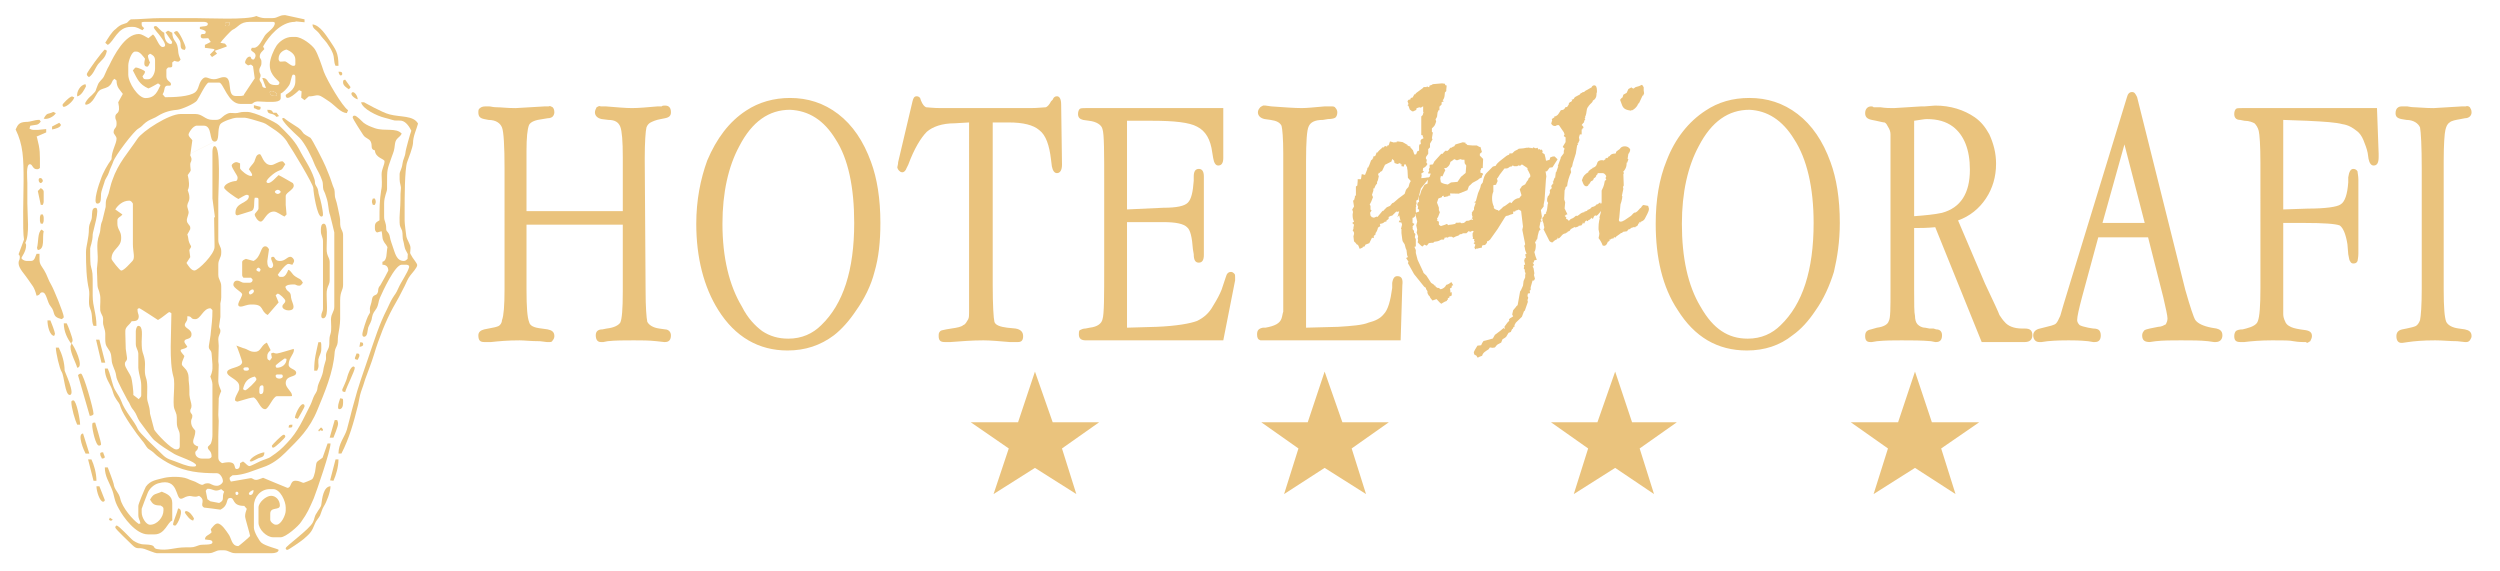 <?xml version="1.0" encoding="utf-8"?>
<!-- Generator: Adobe Illustrator 17.0.1, SVG Export Plug-In . SVG Version: 6.00 Build 0)  -->
<!DOCTYPE svg PUBLIC "-//W3C//DTD SVG 1.1//EN" "http://www.w3.org/Graphics/SVG/1.1/DTD/svg11.dtd">
<svg version="1.1" id="Livello_1" xmlns="http://www.w3.org/2000/svg" xmlns:xlink="http://www.w3.org/1999/xlink" x="0px" y="0px"
	 width="479.583px" height="109.5px" viewBox="0 0 479.583 109.5" enable-background="new 0 0 479.583 109.5" xml:space="preserve">
<g>
	<path fill="#EAC37D" d="M43.163,4.597c0,0.321,0.079,0.401,0.402,0.401c0.481,0,0.481-0.241,0.481-0.723h-0.481
		C43.403,4.274,43.163,4.354,43.163,4.597z"/>
	<path fill="#EAC37D" d="M64.368,12.628h0.563c0-2.57-0.563-3.133-1.608-4.739C62.6,6.846,61.396,4.836,59.95,4.677
		c0,0.884,0.723,0.964,1.366,1.848c0.401,0.643,0.803,0.964,1.365,1.687c0.562,0.884,0.723,0.964,1.125,1.928
		C64.208,11.104,63.966,11.825,64.368,12.628z"/>
	<path fill="#EAC37D" d="M33.363,6.283c0.241,0.321,0.883,1.045,1.125,1.526c0.401,0.723-0.241,1.687,0.964,1.767
		c0.081-0.16,0.161-0.321,0.161-0.401c0-0.482-1.285-3.213-1.687-3.213C33.684,5.961,33.443,6.123,33.363,6.283z"/>
	<path fill="#EAC37D" d="M65.413,14.476c0.081,0,0.241-0.161,0.241-0.241c0-0.481-0.241-0.481-0.722-0.481
		C65.011,14.075,65.09,14.476,65.413,14.476z"/>
	<path fill="#EAC37D" d="M16.655,14.234c0,0.321,0.241,0.401,0.402,0.562c0.883-0.562,1.124-1.606,1.767-2.49
		c0.803-0.964,1.366-1.124,1.687-2.57l-0.402-0.241C19.708,9.736,16.655,13.833,16.655,14.234z"/>
	<path fill="#EAC37D" d="M65.813,15.762v0.08c0,0.562,0.724,1.045,1.125,1.285l0.322-0.401l-1.044-1.445
		C65.894,15.359,65.813,15.359,65.813,15.762z"/>
	<path fill="#EAC37D" d="M51.757,17.608c0,0.562,0.321,0.803,0.963,0.803c0.242,0,0.402-0.08,0.402-0.321
		c0-0.321-0.723-0.562-0.964-0.643L51.757,17.608z"/>
	<path fill="#EAC37D" d="M14.808,18.493c0.804-0.161,1.366-1.286,1.687-1.929l-0.081-0.401
		C15.37,16.243,14.647,17.688,14.808,18.493z"/>
	<path fill="#EAC37D" d="M68.625,19.055c0-0.643-0.724-1.687-1.125-1.285C67.099,18.17,68.143,18.975,68.625,19.055z"/>
	<path fill="#EAC37D" d="M53.123,18.091c0,0.241-0.16,0.321-0.402,0.321c-0.642,0-0.963-0.241-0.963-0.803l0.401-0.161
		C52.4,17.527,53.123,17.769,53.123,18.091L53.123,18.091z M53.444,11.264c0-1.045,0.804-1.606,1.526-1.768
		c0.722,0.321,1.688,0.884,1.688,1.928v0.804c0,0.321-0.081,0.401-0.403,0.401c-0.401,0-0.882-0.481-1.284-0.724
		c-0.322-0.24-0.402-0.08-1.285-0.08C53.524,11.583,53.444,11.583,53.444,11.264L53.444,11.264z M24.607,12.549
		c0-0.804,0.643-2.651,1.285-2.651h0.321c0.642,0,1.285,0.965,1.606,1.366c-0.081,0.481-0.401,1.525,0.401,1.525
		c0.322,0,0.402-0.562,0.562-0.803c-0.161-0.241-0.402-0.964-0.402-1.285c0-0.16,0.241-0.241,0.402-0.402
		c0.482,0.242,0.964,0.482,0.964,1.285v1.607c0,0.803-0.562,2.008-1.285,2.008h-0.563c-0.401,0-0.401-0.241-0.562-0.562
		c0.161-0.24,0.482-0.562,0.482-0.883c0-0.241-1.366-0.804-1.767-0.804c-0.161,0-0.401,0.401-0.562,0.562
		c0.883,1.687,1.205,2.65,2.972,3.454C28.782,16.886,30.308,16,30.308,16c0.08,0,0.321,0.241,0.482,0.321
		c-0.562,1.125-0.964,2.491-2.892,2.491c-1.365,0-3.293-2.893-3.293-4.499v-1.765h0.002V12.549z M43.564,4.998
		c-0.323,0-0.402-0.08-0.402-0.401c0-0.241,0.241-0.321,0.402-0.321h0.481C44.046,4.757,44.046,4.998,43.564,4.998l8.755-1.526
		h-1.606c-0.482,0-1.205-0.241-1.527-0.401c-1.847,0.804-9.156,0.401-11.968,0.401c-2.088,0-4.097,0-6.185,0
		c-2.249,0-4.177,0.241-5.944,0.241c-0.723,0.481-0.401,0.643-1.365,0.884c-0.643,0.16-1.125,0.562-1.526,0.964
		c-0.723,0.481-1.526,1.848-2.008,2.65l0.481,0.402c1.205-0.644,1.848-3.455,4.417-3.455h0.402c0.803,0,1.285,0.402,1.847,0.644
		L27.658,5.4c-0.241-0.241-0.482-0.321-0.482-0.723V4.274c0.321-0.081,0.321-0.081,0.723-0.081h0.482h2.41h8.273
		c0.321,0,0.803,0.081,0.803,0.402c0,0.562-0.883,0.401-1.525,0.562V5.56c0.321,0.08,1.124,0.241,1.124,0.562
		c0,0.803-0.963,0-0.963,0.803c0,0.643,0.723,0.402,1.446,0.402l0.481,0.722l-1.125,0.562v0.562l1.767,0.241l0.081,0.16
		l-0.883,0.884l0.401,0.482l0.964-0.644l-0.322-0.401l-0.08-0.16l2.25-0.804v-0.16L43.162,8.37l-0.884-0.16
		c0.161-0.321,2.008-2.329,2.329-2.49c1.125-0.481,1.366-1.526,3.293-1.526h4.418c0.241,0,0.401,0.081,0.401,0.241
		c0,0.964-1.444,1.688-1.927,2.41c-0.481,0.723-1.125,2.329-2.088,2.329h-0.401l-0.162,0.401c0.322,0.482,0.884,0.482,0.884,1.125
		c0,0.241-0.241,0.723-0.402,0.723c-0.643,0-0.32-0.562-0.723-0.562c-0.482,0-0.883,0.722-0.883,1.124
		c0,0.241,0.401,0.401,0.562,0.562l0.562-0.161l0.402,0.321l0.321,2.329l-2.088,3.133l0.08,0.081c-0.32,0.08-0.32,0.16-0.723,0.16
		h-0.964c-1.767,0-0.401-3.614-2.168-3.614c-0.804,0-1.125,0.401-2.009,0.401c-1.125,0-1.526-0.884-2.33,0.161
		c-0.643,0.883-0.482,1.687-1.205,2.329c-1.125,0.884-4.177,0.964-5.783,0.964l-0.482-0.562c0.321-0.562,0.241-0.562,0.401-1.204
		c0.242-0.885,1.205-0.081,1.205-0.724c0-0.562-0.883-0.562-0.883-1.526v-1.124c0-0.321,0.081-0.321,0.321-0.562
		c0.963,0,0.803-0.08,0.803-0.964l0.402-0.321c0.321,0.08,0.401,0.16,0.723,0.16c0.241,0,0.321-0.241,0.482-0.401
		c-0.643-1.365-0.321-1.445-0.643-2.731c-0.321-0.963-0.884-0.963-0.964-2.409l-0.803-0.401l-0.482,0.321l1.285,1.847l-0.16,0.402
		c-1.044,0-1.366-1.124-1.366-2.169c-0.643-0.241-1.365-1.285-1.606-1.285c-0.241,0-0.402,0.08-0.402,0.241
		c0,0.321,1.044,1.365,1.286,1.768c0.161,0.24,1.606,2.008,0.401,2.008c-0.723,0-1.205-1.928-1.847-2.41l-0.882,0.723
		c-0.482-0.241-1.205-0.804-1.848-0.804c-2.65,0-4.739,4.097-5.703,6.104c-0.402,0.643-0.643,1.365-0.964,2.008
		c-0.321,0.644-0.963,0.965-1.205,1.687c-0.562,1.286-0.08,0.884-1.125,1.929c-0.643,0.562-0.884,0.803-1.285,1.525l0.08,0.321
		c1.446-0.08,2.008-2.168,2.571-2.65c0.481-0.481,1.044-0.401,1.767-0.804c0.963-0.723,0.481-0.963,1.205-1.526l0.401,0.322
		c0,1.365,0.642,1.767,1.205,2.57l-0.884,1.606c0.562,2.57-0.562,1.767-0.562,2.812c0,0.643,0.241,0.481,0.241,1.125v0.24
		c0,0.884-0.562,0.723-0.562,1.606c0,0.321,0.562,0.723,0.562,1.205c0,0.964-0.964,2.329-0.964,3.936
		c-0.803,1.124-1.606,2.49-2.088,3.937c-0.241,0.562-1.607,4.578-0.643,4.578c0.883,0,0.643-1.205,0.723-1.928
		c0-0.321,0.482-1.606,0.643-2.169c0.161-0.723,0.643-1.124,0.884-1.928c0.241-0.803,0.562-1.285,0.803-2.008
		c0.402-1.205,3.937-5.864,4.82-6.346c0.803-0.482,0.803-0.723,1.446-1.205c0.482-0.401,1.205-0.643,1.847-0.964
		c1.286-0.804,2.33-1.285,4.177-1.446c0.883-0.08,3.374-1.205,3.775-1.767c0.402-0.562,1.767-3.454,2.25-3.454h2.008
		c0.803,0,1.687,4.097,4.096,4.097h2.008c0.482,0,0.322-0.401,1.286-0.482c0.562,0,1.125,0.081,1.687,0.081
		c0.964,0,2.731,0.16,2.731-0.723v-0.884c0.481-0.161,1.204-0.964,1.526-1.446c0.481-0.562,0.481-2.169,0.882-2.169
		c0.323,0,0.403,0.161,0.403,0.482V15.6c0,1.847-1.848,2.409-1.848,2.65c0,1.605,2.57-0.964,2.57-0.964l0.481,0.24l-0.08,1.205
		l0.643,0.482l0.802-0.723c1.205,0,1.447-0.402,2.25-0.081c0.482,0.241,1.284,0.804,1.767,1.125
		c1.045,0.723,2.088,2.088,3.293,2.168l0.241-0.562c-1.125-0.723-4.017-5.703-4.659-7.39c-0.402-1.205-1.125-3.374-1.688-4.258
		c-0.481-0.804-2.49-2.409-3.774-2.409h-0.643c-1.285,0-2.41,0.883-2.972,1.687c-0.483,0.723-1.286,2.49-1.286,3.614v0.161
		c0,2.008,1.848,2.972,1.848,3.293c0,0.321-0.161,0.481-0.482,0.481h-0.241c-1.928,0-1.124-1.365-2.57-1.365l0.722,1.929
		c-0.963-0.081-0.562-0.402-0.963-1.045c-0.562-0.804-0.081-0.724-0.081-1.365c0-0.401-0.242-0.401-0.242-0.964
		c0-0.643,0.403-0.724,0.403-1.365v-0.322c0-0.562-0.323-0.562-0.323-0.963c0-0.724,0.562-1.045,0.885-1.446l-0.242-0.482
		c1.043-1.927,3.374-4.739,6.105-4.739l0.241-0.08l1.607,0.161v-0.56c-0.081,0-3.695-0.803-3.695-0.803h-0.162
		c-1.043,0-1.285,0.562-2.249,0.562L43.564,4.998z"/>
	<path fill="#EAC37D" d="M11.997,20.099c0,0.161,0.08,0.402,0.241,0.402c0.562,0,1.928-1.205,2.008-1.848
		c-0.161,0-0.402-0.16-0.402-0.16C13.362,18.493,11.997,19.938,11.997,20.099z"/>
	<path fill="#EAC37D" d="M48.705,20.741c0.402,0.081,0.562,0.321,0.883,0.321c0.402,0,0.402-0.16,0.402-0.562l-1.286-0.322
		L48.705,20.741L48.705,20.741z"/>
	<path fill="#EAC37D" d="M53.043,22.429l0.481-0.161l-0.481-0.643H52.4c-0.242-0.481-0.402-0.562-1.124-0.562
		C51.355,22.187,52.319,21.464,53.043,22.429z"/>
	<path fill="#EAC37D" d="M8.382,22.75c0.643,0.241,1.927-0.321,2.33-1.045l-0.482-0.24C9.105,22.026,9.105,21.464,8.382,22.75z"/>
	<path fill="#EAC37D" d="M9.988,24.274v0.562c0.562-0.08,1.687-0.401,1.687-0.883c0-0.08-0.161-0.241-0.321-0.401L9.988,24.274z"/>
	<path fill="#EAC37D" d="M3,24.837c1.446,2.973,1.526,5.463,1.526,9.88c0,2.49-0.241,9.479,0.08,11.246l-1.044,2.812
		c0.161,0.241,0.242,0.241,0.242,0.562c0,0.642-0.242,0.562-0.242,1.124c0,1.044,1.205,2.169,1.767,3.052
		c0.884,1.365,1.205,1.365,1.687,3.213c0.884-0.16,0.482-0.643,1.125-0.643c0.804,0,0.884,1.93,1.606,2.732
		c0.964,1.123,0.081,1.928,2.088,2.408c0.081-0.08,0.402-0.24,0.402-0.402c0-0.723-2.008-5.541-2.41-6.184
		c-0.562-0.885-0.803-1.929-1.366-2.812c-0.963-1.445-0.883-1.284-0.883-3.133H7.016c-0.241,0.402-0.321,1.366-1.044,1.366H5.088
		c-0.401,0-0.964-0.321-0.964-0.562c0-0.24,0.883-1.205,0.883-2.41c0-0.321-0.08-0.321-0.161-0.481
		c0.884-1.687,0.402-5.222,0.402-7.551c0-1.285,0-2.651,0-3.936c0-0.804-0.321-3.615,0.482-3.615c0.562,0,0.482,0.964,1.365,0.964
		c0.322,0,0.322-0.08,0.562-0.24c0-2.893,0.081-3.374-0.562-5.864l-0.08-0.16L8.863,25.4v-0.643l-1.606,0.16H6.534
		c-0.401,0-0.562-0.08-0.883-0.24l0.161-0.562c1.124-0.24,1.446,0,2.008-0.804l-0.241-0.32c-1.125,0-1.526,0.4-2.731,0.4
		C3.643,23.473,3.401,23.955,3,24.837z"/>
	<path fill="#EAC37D" d="M7.418,34.558c0,0.321,0.241,0.562,0.401,0.562s0.402-0.321,0.402-0.402c0-0.24-0.241-0.562-0.402-0.562
		C7.499,34.156,7.418,34.235,7.418,34.558z"/>
	<path fill="#EAC37D" d="M7.257,36.646l0.562,2.65h0.402c0.08-0.321,0.161-0.321,0.161-0.643v-1.848
		c0-0.402-0.321-0.562-0.562-0.724L7.257,36.646z"/>
	<path fill="#EAC37D" d="M71.357,38.653c0,0.321,0.08,0.321,0.16,0.643h0.402c0.081-0.321,0.16-0.241,0.16-0.562
		s-0.08-0.401-0.16-0.643h-0.402C71.437,38.413,71.357,38.333,71.357,38.653z"/>
	<path fill="#EAC37D" d="M53.846,36.807c0,0.161-0.321,0.401-0.563,0.401c-0.24,0-0.562-0.24-0.562-0.401
		c0-0.16,0.323-0.402,0.562-0.402C53.524,36.403,53.846,36.646,53.846,36.807L53.846,36.807z M47.741,32.469
		c0.16,0.241,1.044,1.285,0.401,1.285s-1.848-0.964-2.088-1.445v-0.964c-0.241-0.08-0.481-0.241-0.722-0.241
		c-0.402,0-0.885,0.401-0.885,0.643c0,0.482,1.125,1.928,1.125,2.249v0.161c0,0.321-0.081,0.321-0.241,0.562
		c-0.804,0-2.329,0.562-2.329,1.285c0,0.401,2.329,2.009,2.73,2.169c0.321-0.16,1.286-0.803,1.607-0.803
		c0.16,0,0.402,0.08,0.402,0.24c0,1.446-2.571,1.125-2.571,3.213c0,0.321,0.081,0.482,0.402,0.482c0.08,0,2.008-0.643,2.57-0.803
		c0.884-0.241,0.482-1.606,0.724-2.571c0.481,0,0.722-0.08,0.722,0.402v1.687c0,0.321-0.722,0.884-0.722,1.124
		c0,0.402,0.643,1.366,1.125,1.366c0.723,0,1.043-1.928,2.57-1.928c0.562,0,1.446,0.723,2.008,0.964l0.402-0.402l-0.16-1.847v-1.688
		c0-0.803,2.168-1.365,1.365-2.489c0,0-2.489-1.446-2.731-1.526c-0.481,0.401-1.365,1.526-2.008,1.526
		c-0.16,0-0.322-0.161-0.322-0.241c0-0.482,1.286-1.526,1.687-1.768c1.286-0.803,1.045-0.08,1.929-1.606
		c-0.162-0.16-0.402-0.562-0.562-0.562c-0.804,0-1.526,0.722-2.169,0.722c-1.526,0-1.767-2.088-2.169-2.088
		c-0.722,0-0.803,0.884-1.043,1.446C48.464,31.584,48.062,31.827,47.741,32.469z"/>
	<path fill="#EAC37D" d="M7.659,41.787v0.481c0,0.321,0.081,0.321,0.161,0.643h0.402c0.08-0.321,0.161-0.321,0.161-0.643v-0.481
		c0-0.322-0.081-0.322-0.161-0.644H7.82C7.739,41.464,7.659,41.464,7.659,41.787z"/>
	<path fill="#EAC37D" d="M7.096,47.569l0.161,0.401c1.445-0.16,0.803-2.329,1.125-3.615l-0.402-0.32
		C7.177,44.598,7.418,46.365,7.096,47.569z"/>
	<path fill="#EAC37D" d="M47.741,56.084c0-0.16,0.401-0.562,0.723-0.562c0.16,0,0.241,0.162,0.241,0.402
		c0,0.16-0.401,0.562-0.724,0.562C47.821,56.486,47.741,56.244,47.741,56.084L47.741,56.084z M49.99,51.747
		c0,0.08-0.162,0.321-0.242,0.402c-0.24-0.081-0.562-0.162-0.562-0.402c0-0.16,0.242-0.401,0.402-0.401
		C49.668,51.346,49.99,51.586,49.99,51.747l-1.366-1.687l-1.445-0.401c-0.322,0.16-0.723,0.24-0.723,0.642v2.41
		c0,0.321,0.081,0.321,0.241,0.562h1.445c0.081,0.08,0.322,0.321,0.322,0.401c0,0.322-0.241,0.562-0.562,0.562h-1.044
		c-0.643,0-0.723-0.401-1.445-0.401c-0.322,0-0.643,0.322-0.643,0.724v0.081c0,0.643,1.687,1.365,1.687,1.848
		c0,0.562-1.526,2.33-0.242,2.33c0.403,0,1.125-0.402,1.928-0.402h0.322c2.25,0,1.446,1.285,2.891,2.008l2.089-2.408l-0.562-1.365
		c0.081-0.082,0.322-0.322,0.401-0.322c0.322,0,1.447,1.045,1.447,1.365c0,0.562-0.562,0.562-0.562,1.125
		c0,0.402,0.643,0.723,1.125,0.723c1.687,0,0.803-1.363,0.643-2.008c-0.242-0.723,0-0.965-0.402-1.447
		c-0.482-0.48-0.482-0.238-0.803-1.043c0.241-0.4,0.803-0.481,1.687-0.481c0.402,0,0.402,0.241,0.964,0.241
		c0.402,0,0.481-0.321,0.722-0.562c-0.481-0.884-0.643-0.643-1.444-1.205c-0.724-0.482-0.804-1.124-1.366-1.285
		c-0.161,0.482-0.562,1.366-1.125,1.366h-0.321c-0.402,0-0.321-0.161-0.563-0.402c0.242-0.4,1.527-2.088,2.009-2.088
		s0.241,0.08,0.803,0.16c0.081-0.24,0.322-0.482,0.322-0.723c0-0.401-0.401-0.803-0.724-0.803c-0.643,0-0.963,0.803-2.007,0.803
		c-1.045,0-0.885-0.803-1.286-0.803c-0.885,0,0,1.043,0,1.605c0,0.321-0.242,0.562-0.402,0.562c-0.562,0-0.722-0.643-0.722-1.205
		v-0.16l0.32-2.249c-0.16-0.241-0.32-0.562-0.723-0.562c-0.964,0-0.722,2.009-2.25,2.812L49.99,51.747z"/>
	<path fill="#EAC37D" d="M61.556,44.036v0.32c0,0.804,0.403,1.125,0.403,1.929v12.852c0,0.725-0.322,0.725-0.322,1.525
		c0,0.242,0.161,0.402,0.322,0.402c1.044,0,0.722-2.57,0.722-3.615c0-0.643-0.081-1.445,0.08-2.008
		c0.162-0.724,0.483-0.884,0.483-1.768V50.3c0-0.723-0.321-0.963-0.483-1.606c-0.16-0.562-0.08-1.365-0.08-2.008
		c0-0.884,0.241-3.775-0.562-3.775C61.637,42.911,61.556,43.554,61.556,44.036z"/>
	<path fill="#EAC37D" d="M16.495,48.374c0,2.57,0.08,5.061,0.562,7.147c0.241,1.206-0.242,2.571,0.241,3.696
		c0.562,1.285,0.161,2.248,0.643,3.293h0.562c0-2.41-0.723-3.613-0.723-5.783c0-1.044,0-2.088,0-3.214
		c0-1.687-0.241-1.767-0.401-2.73c-0.081-0.723-0.081-2.409-0.081-3.133c0-0.321,0.482-1.285,0.482-2.65
		c0-0.562,1.526-5.142,0.562-5.142c-0.803,0-0.643,1.045-0.723,1.848c-0.08,0.804-0.482,0.964-0.562,2.089
		C17.057,45.803,16.495,47.168,16.495,48.374z"/>
	<path fill="#EAC37D" d="M10.39,64.438c0.08-0.16,0.161-0.4,0.161-0.4c0-0.32-0.723-2.25-0.884-2.57H9.105
		C9.105,62.512,9.506,64.357,10.39,64.438z"/>
	<path fill="#EAC37D" d="M68.947,66.525c0.32,0,0.723-0.16,0.723-0.4c0-0.48-0.16-0.4-0.562-0.48L68.947,66.525z"/>
	<path fill="#EAC37D" d="M68.625,69.018c0.16-0.402,0.321-0.562,0.321-0.805c0-0.4-0.161-0.4-0.562-0.4
		C68.224,68.533,67.661,68.936,68.625,69.018z"/>
	<polygon fill="#EAC37D" points="19.466,69.578 20.19,69.578 19.065,65.16 18.422,65.16 	"/>
	<path fill="#EAC37D" d="M13.684,65.965c-0.081,0.4-0.161,0.24-0.161,0.562c0,1.285,1.044,3.053,1.285,4.018
		c1.446-0.082-0.643-4.34-1.124-4.738c0.16-0.242,0.241-0.242,0.241-0.562c0-0.402-0.884-2.812-1.125-3.215h-0.562
		C12.237,63.635,12.96,65,13.684,65.965z"/>
	<path fill="#EAC37D" d="M60.271,71.105h0.562c0.483-0.965,0.16-1.045,0.241-2.17c0.162-0.803,0.562-1.045,0.562-2.008v-0.562
		c0-0.4,0-0.4-0.081-0.723h-0.482C60.673,67.57,60.271,68.695,60.271,71.105z"/>
	<path fill="#EAC37D" d="M65.653,74.721c0,0.48,0.16,0.4,0.562,0.48c0.321-1.123,1.846-4.016,1.846-4.658
		c0-0.08-0.16-0.24-0.239-0.24c-0.562,0-1.045,1.445-1.205,2.008C66.457,73.113,65.653,74.641,65.653,74.721z"/>
	<path fill="#EAC37D" d="M13.362,75.766c1.205,0-0.964-4.5-0.964-4.66c0-1.525-0.481-3.133-1.125-4.418h-0.562
		c0,0.965,0.723,4.098,1.124,4.66C12.318,72.068,12.479,75.766,13.362,75.766z"/>
	<path fill="#EAC37D" d="M49.748,74.721c0-0.402,0.081-0.805,0.563-0.805c0.16,0,0.241,0.162,0.241,0.402v0.402
		c0,0.48-0.081,0.883-0.562,0.883c-0.162,0-0.242-0.242-0.242-0.402V74.721L49.748,74.721z M46.617,74.641
		c0.32-1.367,0.882-2.088,2.249-2.41c0.16,0.24,0.32,0.24,0.32,0.562s-1.847,2.09-2.168,2.09
		C46.937,74.881,46.697,74.721,46.617,74.641L46.617,74.641z M53.605,72.631c-0.402,0-0.724-0.16-0.724-0.562
		c0-0.16,0.162-0.24,0.401-0.24h0.563c0.321,0,0.402,0.08,0.402,0.402C54.248,72.471,53.846,72.631,53.605,72.631L53.605,72.631z
		 M47.179,71.105c-0.322,0-0.482-0.08-0.482-0.402c0-0.16,0.241-0.24,0.482-0.24h0.16c0.321,0,0.402,0.08,0.402,0.4
		c0,0.162-0.242,0.242-0.402,0.242H47.179L47.179,71.105z M52.881,70.143c0-0.16,1.687-1.365,1.687-1.365
		c0.242,0,0.162,0,0.402,0.08c0,1.043-0.884,1.688-1.848,1.688C52.962,70.543,52.881,70.383,52.881,70.143l-4.016-2.65
		c-1.045,0-1.205-0.48-2.249-0.725l-1.286-0.48c0.16,0.16,1.125,2.973,1.125,3.133c0,1.205-2.892,1.043-2.892,2.008
		c0,0.885,2.329,1.365,2.329,2.65v0.562c0,0.4-1.447,2.33-0.481,2.33c-0.403,0.4,2.329-0.725,3.292-0.725
		c0.883,0.562,1.205,2.25,2.169,2.25c0.642,0,1.526-2.49,2.249-2.49h0.16c0.723,0,1.608,0,2.41,0c0.322,0,0.322,0,0.322-0.16
		c0-0.725-1.205-1.445-1.205-2.328c0-1.607,2.008-1.045,2.008-2.01c0-0.723-1.446-0.723-1.446-1.525v-0.08
		c0-1.285,1.286-2.248,0.963-2.973c-0.32,0.082-2.891,0.885-3.212,0.885c-0.402,0-0.402-0.082-0.723-0.16l-0.402,0.16l0.16,0.803
		l-0.401,0.562c-0.242-0.16-0.481-0.16-0.481-0.562v-0.322c0-0.561,0.32-0.803,0.643-1.123l-0.724-1.445l-0.161,0.08
		c-1.043,0.562-0.963,1.688-2.168,1.688L52.881,70.143z"/>
	<path fill="#EAC37D" d="M64.851,78.094c0,0.24,0.081,0.402,0.24,0.402c0.563,0,0.723-0.645,0.723-1.205v-0.482
		c0-0.4-0.16-0.32-0.562-0.4C65.09,77.051,64.851,77.451,64.851,78.094z"/>
	<path fill="#EAC37D" d="M14.968,71.988l2.25,7.791c0.321,0,0.723-0.16,0.723-0.4c0-0.883-1.928-7.711-2.41-7.711
		C15.29,71.668,15.048,71.828,14.968,71.988z"/>
	<path fill="#EAC37D" d="M56.577,80.184l0.562,0.16c0.16-0.32,1.286-2.17,1.286-2.41s-0.081-0.402-0.323-0.402
		C57.54,77.531,56.577,79.539,56.577,80.184z"/>
	<path fill="#EAC37D" d="M13.684,77.131c0,1.043,0.723,3.533,1.124,4.338h0.562c0-0.965-0.723-4.66-1.285-4.66
		C13.844,76.809,13.684,76.889,13.684,77.131z"/>
	<path fill="#EAC37D" d="M55.372,82.029c0.643,0,0.722,0,0.722-0.561C55.532,81.469,55.372,81.469,55.372,82.029z"/>
	<path fill="#EAC37D" d="M63.244,83.957h0.722c0.161-0.4,0.885-2.168,0.885-2.65c0-0.402-0.081-0.402-0.161-0.723h-0.482
		L63.244,83.957z"/>
	<path fill="#EAC37D" d="M17.699,81.469v0.24c0,0.643,0.643,3.773,1.286,3.773c0.161,0,0.401-0.078,0.401-0.24
		c0-0.561-0.964-3.533-1.125-4.178C17.86,81.064,17.699,81.064,17.699,81.469z"/>
	<path fill="#EAC37D" d="M52.158,85.482c0,0.242,0.081,0.402,0.242,0.402c0.401,0,2.33-1.93,2.33-2.09c0-0.238-0.081-0.4-0.322-0.4
		C54.086,83.395,52.158,85.404,52.158,85.482z"/>
	<path fill="#EAC37D" d="M16.414,87.01h0.562h0.161l-1.205-3.855C14.728,83.234,16.093,86.447,16.414,87.01z"/>
	<path fill="#EAC37D" d="M78.907,25.079c-0.161,0.321-1.124,3.775-1.124,4.177c-0.081,0.804-0.482,1.366-0.562,2.089
		c-0.161,1.204-0.562,1.525-0.562,2.088v0.964c0,0.804,0.32,1.286,0.241,1.848c-0.081,0.643-0.081,1.205-0.081,2.089
		c0,1.525-0.241,3.132-0.16,4.337c0,0.804,0.241,0.965,0.481,1.606c0.161,0.644,0,1.285,0.241,2.009
		c0.16,0.481,0.16,1.205,0.483,1.768c0.562,1.124,0.32,0.24,0.32,1.606c-0.241,0.16-0.32,0.401-0.723,0.401
		c-1.445,0-1.688-1.606-2.088-2.65c-0.161-0.482-0.481-1.366-0.562-1.849c-0.161-1.124-0.724-1.044-0.724-1.605
		c0-1.446-0.401-1.366-0.401-2.41v-2.49c0-1.365,0.562-2.249,0.562-2.812v-0.803c0-3.133,0-2.731,0.882-5.302
		c0.403-1.125,0.482-1.125,0.643-2.57c0.161-1.125,0.885-1.125,1.286-1.928c-1.043-1.205-3.213-0.401-5.14-1.045
		c-0.885-0.321-1.526-0.562-2.169-1.043c-0.241-0.242-1.365-1.366-1.688-1.366c-0.32,0-0.401,0.08-0.401,0.401
		c0,0.161,1.767,2.973,2.008,3.294c0.482,0.723,1.125,0.643,1.445,1.285c0.402,0.803-0.16,1.445,0.804,1.687
		c0.081,1.446,1.848,1.606,1.848,2.089c0,0.722-0.563,1.525-0.563,2.489s0.16,2.089-0.08,3.053C72.8,38.575,72.8,39.778,72.8,42.269
		c-0.401,0.241-0.882,0.401-0.882,1.125v0.401c0,0.481,0.16,0.643,0.401,0.803l0.884-0.241c0.16,0.563,0.081,1.286,0.321,1.768
		c0.242,0.562,0.481,0.643,0.804,1.286c-0.242,1.124,0,2.569-0.965,2.811v0.562c0.723,0,1.125,0.401,1.125,1.125
		c0,0.079-1.365,2.57-1.526,2.811c-0.643,0.724-0.241,0.965-0.562,1.526c-0.241,0.562-0.883,0.16-1.043,1.205
		c-0.081,0.725-0.402,1.365-0.402,1.688c0,1.445,0.16,0.4-0.402,1.605c-0.241,0.482-1.043,2.893-1.043,3.375
		c0,0.238,0.081,0.48,0.32,0.48c0.723,0,0.643-1.205,0.804-1.768c0.241-0.643,0.643-1.125,0.724-1.928
		c0.16-0.885,0.481-1.125,0.882-1.768c0.402-0.725,0.323-1.285,0.643-2.01c0.562-1.283,2.891-6.345,4.177-6.345h0.562
		c0.402,0,0.402,0,0.724,0.08l0.161,0.321c-0.322,1.205-1.527,2.812-2.089,4.097c-0.482,1.125-0.643,1.125-1.125,1.93
		c-0.401,0.643-0.723,1.445-1.043,2.088c-1.526,2.973-2.33,5.701-3.454,8.916c-1.125,3.373-2.009,5.621-2.972,9.316
		c-0.483,1.688-0.804,3.213-1.286,4.9c-0.402,1.365-1.606,2.648-1.606,4.578h0.562c1.525-2.973,2.33-5.863,3.212-9.396
		c0.242-1.045,0.242-1.527,0.562-2.492c0.323-0.883,0.562-1.604,0.804-2.408c0.562-1.605,1.125-2.893,1.687-4.738
		c0.883-2.975,2.249-6.428,3.615-8.916c0.803-1.365,1.526-2.73,2.249-4.178c0.402-0.803,0.562-1.366,1.125-2.088
		c0.242-0.321,1.286-1.446,1.286-1.929c0-0.32-0.643-1.044-0.884-1.445c-0.722-1.205-0.402-0.643-0.402-1.848
		c0-0.723-0.643-1.446-0.803-2.249c-0.08-0.644-0.322-2.41-0.322-2.973v-2.168c0-2.089,0-7.712,0.482-9.077
		c0.322-0.884,1.044-2.73,1.125-3.614c0-1.366,0.642-2.571,0.964-3.775c-0.885-1.606-3.374-1.205-5.462-1.768
		c-1.366-0.321-4.9-2.329-4.9-2.329H69.27c0.242,1.285,3.133,2.65,4.5,2.972c0.562,0.161,0.963,0.241,1.445,0.402
		c0.643,0.24,1.045,0.08,1.767,0.16C77.943,23.311,78.585,24.436,78.907,25.079z"/>
	<path fill="#EAC37D" d="M19.226,87.01c0,0.562,0.161,0.48,0.321,0.963c0.964-0.078,0.401-0.48,0.241-1.205
		C19.547,86.768,19.226,86.768,19.226,87.01z"/>
	<path fill="#EAC37D" d="M47.901,88.455l0.241,0.08c0.322,0,1.044-0.48,1.446-0.643c0.724-0.24,1.125-0.24,1.125-1.125
		C49.829,86.85,48.062,87.732,47.901,88.455z"/>
	<path fill="#EAC37D" d="M17.94,92.23h0.562c0-1.445-0.482-3.133-0.963-4.098h-0.643L17.94,92.23z"/>
	<path fill="#EAC37D" d="M63.323,92.15l0.643,0.08c0.483-1.045,0.965-2.65,0.965-4.098h-0.563L63.323,92.15z"/>
	<path fill="#EAC37D" d="M20.109,95.926c0,0-0.963-2.49-1.044-2.65h-0.562c0,0.965,0.643,2.971,1.285,2.971
		C19.948,96.246,20.109,96.086,20.109,95.926z"/>
	<path fill="#EAC37D" d="M21.394,99.861l0.241-0.16l-0.562-0.402l-0.161,0.402C21.314,99.941,20.832,99.861,21.394,99.861z"/>
	<path fill="#EAC37D" d="M37.218,99.459c-0.321-0.561-0.803-1.365-1.606-1.445l-0.161,0.322c0.321,0.48,0.964,1.443,1.606,1.525
		L37.218,99.459z"/>
	<path fill="#EAC37D" d="M33.604,100.824c0.401,0,1.928-3.213,0.562-3.293c-0.161,0.805-0.964,2.572-0.964,3.053
		C33.202,100.746,33.363,100.824,33.604,100.824z"/>
	<path fill="#EAC37D" d="M55.13,105.484c0.242,0,2.891-1.848,3.133-2.09c1.286-1.123,1.525-1.365,2.168-2.973
		c0.161-0.48,0.723-1.043,0.964-1.523c0.241-0.562,0.402-1.287,0.723-1.77c0.481-0.723,1.285-2.73,1.285-3.855
		c-1.365,0.08-1.606,2.33-1.767,3.535c0,0.402-0.643,1.125-0.883,1.605c-0.482,0.645-0.402,1.205-0.723,1.768
		c-0.643,1.365-5.221,4.58-5.221,4.98C54.81,105.324,54.891,105.484,55.13,105.484z"/>
	<path fill="#EAC37D" d="M45.412,94.961c-0.161,0-0.242-0.158-0.242-0.4c0-0.16,0.161-0.24,0.242-0.24c0.24,0,0.32,0.16,0.32,0.4
		C45.732,94.803,45.572,94.961,45.412,94.961L45.412,94.961z M47.741,94.721c0-0.32,0.562-0.643,0.883-0.723v0.32
		c-0.08,0.24-0.16,0.643-0.643,0.643C47.901,94.961,47.741,94.803,47.741,94.721L47.741,94.721z M43.002,94.318
		c-0.563,1.125,0.239,1.607-0.964,2.17l-1.687-0.322l-0.562-0.4l-0.321-1.605c0.08-0.162,0.241-0.402,0.401-0.402
		c1.044,0,1.286,0.723,2.571,0.08L43.002,94.318L43.002,94.318z M37.459,61.227c1.044,0,1.526-2.09,2.892-2.09
		c0.08,0,0.401,0.32,0.401,0.402c0,1.688-0.161,2.812-0.321,4.336c0,0.402-0.241,1.607-0.321,2.17
		c-0.242,1.205,0.401,0.885,0.481,1.768l0.161,2.088v0.805c0,0.482-0.241,1.205-0.401,1.525c0.161,0.4,0.401,1.043,0.401,1.527
		v9.637c0,0.482-0.08,1.125-0.241,1.525c-0.081,0.402-0.643,0.645-0.643,0.885c0,0.643,0.723,0.562,0.723,1.768
		c0,0.162-0.241,0.4-0.562,0.4h-1.285c-0.643,0-1.285-0.4-1.285-1.123c0-0.482,0.481-0.242,0.562-1.205
		c-0.401-0.08-0.964-0.4-0.964-0.883v-0.08c0-0.562,0.402-0.965,0.402-2.01c0-0.24-0.804-0.643-0.804-1.768
		c0-0.643,0.241-0.482,0.241-1.125c0-0.4-0.402-0.48-0.402-0.963c0-0.402,0.242-0.402,0.242-0.965s-0.322-1.205-0.402-2.088
		c0-0.645,0-1.688-0.08-2.17c-0.161-0.965,0.08-1.363-0.321-2.248c-0.241-0.643-1.044-1.123-1.044-1.445v-0.162
		c0-0.4,0.322-0.881,0.482-1.445c-0.241-0.32-0.723-0.803-0.723-1.043c0-0.402,0.723-0.16,1.285-0.725
		c-0.161-0.32-0.562-0.721-0.562-0.963c0-0.803,1.366-0.242,1.366-1.445c0-0.965-1.286-1.125-1.286-1.768
		c0-0.482,0.482-0.643,0.482-1.285v-0.402C36.978,60.662,36.415,61.227,37.459,61.227L37.459,61.227z M25.25,61.627
		c0.883,0,1.365-0.16,1.365-0.965c0-0.4-0.241-0.561-0.241-1.283c0-0.16,0.161-0.242,0.401-0.242c0.08,0,3.052,1.93,3.535,2.25
		c0.643-0.32,2.008-1.525,2.168-1.525c0.081,0,0.321,0.16,0.402,0.24c0,3.615-0.482,9.236,0.402,12.209
		c0.401,1.365-0.242,4.898,0.161,6.104c0.481,1.285,0.481,0.885,0.481,2.65c0,1.287,0.562,1.367,0.562,2.492v2.086
		c0,0.322-0.241,0.562-0.562,0.562h-0.16c-0.884,0-3.695-2.971-4.177-3.773c0-0.08-0.803-2.973-0.803-3.055
		c-0.08-1.848-0.562-2.008-0.562-3.213s0.161-2.73-0.241-3.773c-0.401-1.285,0-2.168-0.241-3.455
		c-0.241-1.365-0.562-1.123-0.562-3.373c0-1.045,0.321-3.053-0.643-3.053c-0.321,0-0.482,0.723-0.482,1.045v2.408
		c0,0.805,0.401,1.047,0.482,1.85c0,0.643,0,1.525,0,2.168c-0.081,1.525,0.562,2.648,0.562,3.936v1.93
		c0,0.318-0.242,0.4-0.482,0.723l-1.044-0.803c0.081-0.482-0.241-2.975-0.401-3.373c-0.242-0.725-1.205-1.93-1.205-2.492v-0.16
		c0-0.48,0.482-0.48,0.401-1.125l-0.241-1.686l-0.081-2.893v-0.562C24.045,62.67,24.848,62.352,25.25,61.627L25.25,61.627z
		 M24.768,38.493c0.402,0,0.562,0.321,0.723,0.562c0,2.57,0,5.221,0,7.792c0,1.445,0.481,2.65-0.081,3.213
		c-0.402,0.401-1.606,1.848-2.169,1.848c-0.241,0-1.848-2.009-1.848-2.249c0-1.928,1.848-2.089,1.848-3.937V45.48
		c0-1.125-0.723-1.445-0.723-2.57v-0.643c0-0.562,0.642-0.643,0.964-1.125l-1.366-0.963C22.599,39.376,23.563,38.493,24.768,38.493
		L24.768,38.493z M26.053,34.718c-0.161-0.481-0.241-1.124-0.883-1.285l-0.081,1.125c-0.401,0.643-1.606,1.285-1.606,2.089
		c0,0.723,0.723,0.963,1.445,0.963c0.482,0,0.724-0.562,0.724-1.124c0-0.482-0.081-0.482-0.161-0.964
		c0.08-0.08,0.241-0.401,0.401-0.401c0.321,0,0.321,0.08,0.643,0.321c0,3.052,0.08,6.667,0.08,10.04
		c0,2.731-0.321,2.571,0.884,4.338c0.883,1.365,1.205,1.688,2.731,2.491c0.562-0.323,2.409-1.688,2.409-2.411v-0.16
		c0-0.562-0.321-0.481-0.321-1.045v-2.008c0-0.884,0.482-1.044,0.482-1.687c0-0.644-0.482-0.724-0.482-1.606v-0.161
		c0-0.964,0.482-1.205,0.562-2.008c0.08-0.643,0-1.848,0-2.57c0-1.768,0-3.534,0-5.222c0.08-0.884,0.482-1.044,0.482-2.088
		c0-0.884,0-1.768,0-2.65c0-0.804-0.08-1.848,0-2.651c0-0.884,0.562-1.125,0.562-2.088v-0.161c0-0.321-0.241-0.562-0.562-0.562
		h-0.161c-0.481,0-2.73,1.285-3.132,1.526c-1.205,0.723-2.089,0.884-2.33,2.41c-0.08,0.643-0.481,1.044-0.562,1.687
		c0,0.643,0,1.687,0,2.329C27.178,32.87,27.419,34.396,26.053,34.718l15.101-7.55c1.125,0,0.402-2.33,1.125-3.374
		c0.401-0.482,2.41-1.205,3.133-1.205h1.606c0.321,0,2.249,0.562,2.73,0.723c1.366,0.402,1.125,0.402,2.25,1.125
		c1.285,0.804,2.65,1.848,3.293,3.133c0.643,0.884,4.82,7.792,4.82,8.514c0,0.804,0.722,5.463,1.525,5.463
		c0.242,0,0.322-0.161,0.322-0.402c0-0.803-0.482-2.972-0.723-3.614c-0.242-0.643-0.081-1.044-0.482-1.687
		c-0.562-0.884-0.161-0.723-0.482-1.606c-0.722-2.169-1.927-3.695-2.892-5.623c-1.045-1.928-2.489-3.213-3.855-4.578
		c-0.643-0.644-4.739-2.57-6.105-2.57h-0.562c-0.803,0-1.125,0.24-1.687,0.24c-0.963,0-1.044-0.24-2.089,0.402
		c-0.481,0.321-0.803,0.884-1.606,0.884h-0.723c-1.446,0-1.847-1.125-3.293-1.125h-2.812c-2.249,0-7.31,3.293-8.273,4.739
		c-1.767,2.65-3.695,4.659-4.82,7.952c-0.321,0.804-0.481,1.767-0.723,2.57c-0.401,1.205-0.562,0.964-0.562,2.57
		c-0.08,0.24-0.562,2.41-0.643,2.65c-0.481,1.045-0.241,1.688-0.562,2.571c-0.803,2.168-0.08,3.614-0.401,5.943
		c-0.161,0.804,0,1.848,0,2.971c0,1.769,0.241,1.367,0.482,2.572c0.241,0.803,0,2.248,0.08,3.133
		c0.081,0.48,0.321,0.803,0.482,1.205c0.161,0.48,0,0.883,0.08,1.445c0.241,1.123,0.482,1.043,0.402,2.811
		c0,1.447,0.321,1.447,0.883,2.41c0.481,0.963,0.16,1.607,0.562,2.65c0.402,1.205,0.482,0.883,0.723,2.41
		c0.161,0.643,1.767,3.693,2.088,4.258c0.642,0.883,0.401,1.043,1.205,2.008c0.562,0.723,0.642,1.365,1.124,2.088
		c0.482,0.645,2.33,3.213,2.812,3.613c1.446,1.205,2.169,1.607,3.856,2.652c0.803,0.48,4.177,1.525,4.177,2.168
		c0,0.16-0.161,0.24-0.402,0.24h-0.321c-0.964,0-2.57-0.723-3.454-1.043c-1.526-0.482-1.767-0.723-2.731-1.688
		c-0.723-0.723-4.016-3.773-4.257-4.416c-0.723-1.688-2.49-3.375-3.213-5.463c-0.482-1.205-1.205-1.85-1.526-2.893
		c-0.401-1.205-0.562-2.248-1.044-3.293h-0.562c0,1.848,0.964,2.812,1.366,3.936c0.322,0.885,0.241,1.045,0.803,1.928
		c0.402,0.643,0.643,0.725,0.883,1.607c0.402,1.363,3.133,5.221,4.097,6.346c0.401,0.4,0.723,1.123,1.124,1.525
		c0.562,0.4,0.804,0.482,1.446,1.125c0.562,0.562,2.25,1.605,3.133,2.008c2.731,1.285,5.141,1.605,8.675,1.605
		c0.562,0,1.125,0.885,1.125,1.527c0,0.398-0.643,0.883-1.125,0.883c-0.964,0-1.125-0.482-1.768-0.482
		c-1.205,0-0.562,0.725-2.008-0.078c-0.482-0.322-1.285-0.482-1.928-0.805c-1.205-0.482-3.374-0.4-4.418-0.16
		c-1.526,0.4-2.65,0.48-3.534,1.686c-0.241,0.482-1.446,3.295-1.446,3.697v1.686c0,0.883,0.321,0.965,0.402,1.688l-0.322,0.08
		c-1.124-0.725-3.212-3.213-3.534-4.818c-0.321-1.365-1.124-1.607-1.285-2.893c-0.081-0.4-0.964-2.73-1.125-3.133h-0.562
		c0,1.688,0.804,2.812,1.285,4.018c0.643,1.525,0.402,2.168,1.366,3.854c0.884,1.688,3.293,4.98,5.623,4.98h1.285
		c2.009,0,2.49-2.408,3.374-2.65v-3.373c0-1.367-1.043-1.768-2.008-2.17c-1.205,0.562-1.526,0.24-2.249,1.527
		c0.482,0.803,0.723,1.123,2.008,1.123c0.241,0.16,0.562,0.242,0.562,0.643v0.322c0,1.285-1.205,2.73-2.57,2.73
		c-0.803,0-1.606-1.445-1.606-2.33V97.61c0,0,0.964-2.65,1.125-2.973c0.321-0.885,1.205-1.688,2.088-1.93
		c3.936-1.123,3.213,2.975,4.337,2.975c0.322,0,0.804-0.402,1.285-0.482c0.562-0.162,0.804,0.08,1.446,0.08
		c0.401,0,0.401-0.08,0.723-0.16c1.446,0.885,0,1.688,0.964,2.25c0,0,2.812,0.32,3.133,0.4c1.767-0.883,0.884-2.248,1.928-2.248
		c0.883,0,0.24,1.525,2.65,1.525l0.482,0.562c-0.16,0.48-0.321,0.883-0.321,1.445c0,0.4,0.883,3.213,0.963,3.773
		c-0.08,0.162-2.168,1.93-2.249,1.93c-1.365,0-1.286-1.525-1.927-2.328c-0.402-0.562-1.286-2.01-2.088-2.01
		c-0.482,0-1.044,0.805-1.286,1.123l0.161,0.564c-0.562,0.641-1.205,0.561-1.285,1.365c0.643,0.16,1.446,0,1.446,0.561
		c0,0.645-2.008,0.322-2.57,0.562C36.978,105,37.3,105,35.613,105c-2.249,0-3.374,0.723-5.542,0.32
		c-0.964-0.242,0.161-0.805-2.33-0.883c-0.884,0-1.526-0.322-2.168-0.725c-0.643-0.48-2.731-2.893-3.213-2.893
		c-0.161,0-0.241,0.242-0.241,0.402c0,0.24,2.811,2.893,3.213,3.293c1.044,1.045,1.124,0.4,2.409,0.805
		c0.482,0.16,2.008,0.803,2.33,0.803h9.96c1.044,0,1.285-0.562,2.249-0.562h0.643c0.963,0,1.205,0.562,2.249,0.562h6.988
		c0.562,0,1.286-0.16,1.286-0.643c0-0.16-2.57-0.725-3.292-1.365c-0.403-0.322-1.447-2.09-1.447-2.893v-4.178
		c0-1.686,1.286-3.213,3.053-3.213h0.643c1.365,0,2.41,2.33,2.41,3.535v0.562c0,0.883-0.885,2.73-1.767,2.73h-0.162
		c-0.401,0-1.043-0.562-1.043-0.965v-1.123c0-1.447,1.848-0.562,1.848-1.607c0-0.963-0.723-1.848-1.688-1.848s-2.41,1.285-2.41,2.25
		v2.893c0,1.283,1.526,2.811,2.812,2.811h1.446c0.964,0,3.454-2.168,3.936-2.971c1.205-1.689,1.525-2.492,2.41-4.5
		c0.562-1.445,3.212-9.076,3.212-10.523h-0.562l-0.963,2.732c-1.526,1.125-1.045,0.482-1.447,2.73
		c-0.16,0.48-0.24,1.205-0.643,1.445c-0.079,0.08-1.444,0.643-1.525,0.643c-0.402,0-0.724-0.4-1.606-0.4
		c-1.045,0-0.724,1.365-1.527,1.365c0,0-4.337-1.768-4.659-1.928c-0.32,0.08-0.963,0.4-1.286,0.4c-0.722,0-0.642-0.4-1.205-0.32
		l-3.694,0.643c-0.16-0.32-0.241-0.32-0.241-0.643c0-0.242,0.401-0.402,0.562-0.562c2.169,0,4.097-0.963,5.783-1.525
		c1.767-0.562,3.214-1.688,4.338-2.812c2.57-2.57,4.658-4.496,6.185-8.273c1.285-3.131,3.052-7.148,3.293-11.084
		c0.081-0.643,0.32-0.883,0.482-1.365c0.161-0.48,0.081-1.045,0.161-1.688c0.16-0.883,0.401-2.248,0.401-3.213
		c0-1.205,0-2.408,0-3.613c0-1.768,0.562-1.849,0.562-2.973v-9.479c0-0.804-0.32-0.964-0.481-1.606s0-1.285-0.161-1.928
		c-0.24-1.044-0.481-2.57-0.803-3.454c-0.241-0.643-0.079-1.204-0.241-1.848c-0.241-0.562-0.321-0.803-0.562-1.525
		c-0.242-0.804-0.804-2.089-1.125-2.892c-0.321-0.804-2.571-5.222-2.891-5.463c-0.402-0.24-0.885-0.481-1.286-0.803
		c-0.482-0.562-0.322-0.562-1.044-1.125c-0.804-0.562-1.688-1.044-2.41-1.606c-0.483-0.481-0.964-0.321-0.402,0.401
		c0.241,0.322,0.562,0.724,0.884,1.045c0.723,0.723,1.366,1.365,2.168,2.088c1.045,1.045,2.41,3.775,2.972,5.302
		c0.482,1.044,0.885,1.526,1.366,2.892c0.241,0.643,0.081,1.205,0.241,1.767c0.241,0.482,0.402,0.884,0.562,1.446
		c0.483,1.366,0.322,2.41,0.723,3.454c0.081,0.241,0.804,3.293,0.804,3.293v14.219c0,1.045-0.562,1.205-0.643,2.41
		c0,0.883,0.161,2.088-0.081,2.811c-0.401,1.205-0.081,1.525-0.32,2.57c-0.161,0.482-0.323,0.643-0.483,1.125
		c-0.16,0.48,0,0.803-0.08,1.285c-0.161,0.643-0.402,1.125-0.562,2.33c-0.081,0.48-0.563,1.686-0.804,2.168
		c-0.481,1.205,0,1.045-0.803,2.25c-0.321,0.561-0.482,1.283-0.803,1.928c-1.447,2.811-2.33,5.059-4.5,7.309
		c-1.044,1.125-1.687,1.688-3.131,2.65c-0.403,0.32-1.447,0.562-2.09,0.885c-0.32,0.16-1.767,0.883-1.927,0.883
		c-0.482,0-0.722-0.561-1.284-0.883l-0.563,0.32c0,0.562-0.08,1.125-0.642,1.125c-0.804,0,0.401-1.85-2.812-1.125
		c-0.402-0.24-0.723-0.482-0.723-1.123v-4.018l0.08-2.973l-0.08-1.125l0.08-2.891c-0.08-0.402,0.321-1.367,0.482-1.689
		c-0.161-0.4-0.562-1.283-0.562-1.846v-0.242l0.08-2.971l-0.08-0.645l0.08-2.973l-0.08-1.205c0-0.883,0.401-1.043,0.401-1.686
		c0-0.482-0.321-0.482-0.241-0.965l0.241-1.688v-2.25c-0.081-0.4,0.161-0.803,0.161-1.523v-2.09c0-1.045-0.562-1.285-0.562-2.25
		v-1.928c0-1.044,0.562-1.285,0.562-2.249v-0.321c0-0.964-0.562-1.125-0.562-2.169c0-0.884,0-1.848,0-2.65c0-1.768,0-3.535,0-5.302
		c0-1.688,0.562-10.041-0.723-10.041c-0.321,0-0.402,0.724-0.402,1.045v8.996l0.482,3.614h-0.161l0.081,5.142v0.562
		c0,1.365-3.133,4.498-3.855,4.498c-0.643,0-1.205-0.964-1.526-1.446l0.723-1.124l-0.161-1.205c-0.08-0.321,0.321-0.482,0.321-0.884
		c0,0-0.401-0.643-0.482-1.125c-0.08-0.401-0.08-0.723-0.241-1.124c0.08-0.16,0.562-0.964,0.562-1.044v-0.321
		c0-0.402-0.642-0.724-0.642-1.286c-0.081-0.321,0.241-0.964,0.321-1.445c0.081-0.482-0.321-1.045-0.241-1.526
		c0.08-0.562,0.401-0.723,0.401-1.446c0-0.562-0.161-0.963-0.321-1.445c0.402-0.643,0.241-1.928,0-2.892
		c0.884-1.205,0.482-0.643,0.482-2.089c0-0.401,0.242-0.401,0.242-0.964c0-0.24-0.161-0.562-0.242-0.723l0.402-2.892
		c-0.241-0.401-0.723-0.643-0.723-1.125c0-0.24,0.804-1.687,1.606-1.687h1.286c1.767,0,0.964,3.053,2.088,3.053L26.053,34.718z"/>
	<path fill="#EAC37D" d="M61.236,82.752c0.081-0.08,0.16-0.24,0.241-0.24c0,0,0,0,0.08,0.08c0,0,0,0,0.081,0s0.081,0.08,0.161,0.08
		c0.08,0,0.161-0.16,0.161-0.24s-0.081-0.16-0.161-0.24c0-0.082-0.081-0.16-0.242-0.16c-0.08,0-0.16,0.16-0.24,0.24
		c-0.081,0.08-0.242,0.16-0.242,0.32C61.074,82.672,61.155,82.752,61.236,82.752z"/>
</g>
<g>
	<polygon fill="#EAC37D" points="190.599,94.778 193.515,86.03 186.224,81.006 195.297,81.006 198.538,71.286 201.94,81.006 
		210.851,81.006 203.722,86.03 206.475,94.778 198.538,89.755 	"/>
	<polygon fill="#EAC37D" points="246.332,94.778 249.085,86.03 241.957,81.006 250.868,81.006 254.108,71.286 257.512,81.006 
		266.422,81.006 259.294,86.03 262.049,94.778 254.108,89.755 	"/>
	<polygon fill="#EAC37D" points="301.905,94.778 304.659,86.03 297.531,81.006 306.439,81.006 309.841,71.286 313.083,81.006 
		321.669,81.006 314.54,86.03 317.295,94.778 309.841,89.755 	"/>
	<polygon fill="#EAC37D" points="359.42,94.778 362.174,86.03 355.043,81.006 364.119,81.006 367.358,71.286 370.597,81.006 
		379.673,81.006 372.382,86.03 375.134,94.778 367.358,89.755 	"/>
</g>
<g>
	<g>
		<path fill="#EAC37D" d="M468.782,30.943v24.626c0,3.403,0.162,5.348,0.484,6.156c0.323,0.648,1.136,1.135,2.431,1.297l1.135,0.162
			c0.81,0.163,1.297,0.486,1.297,1.297c0,0.322-0.162,0.485-0.322,0.809c-0.165,0.163-0.327,0.325-0.652,0.325c0,0-0.162,0-0.322,0
			l-1.458-0.162c-1.457,0-2.755-0.163-4.214-0.163c-2.43,0-4.048,0.163-5.185,0.325l-1.133,0.164c0,0,0,0-0.16,0
			c-0.652,0-0.975-0.489-0.975-1.298c0-0.647,0.322-1.134,1.135-1.297l0.811-0.162c0.81-0.162,1.459-0.325,1.782-0.485
			c0.322-0.163,0.647-0.648,0.81-1.135c0.162-0.811,0.325-2.754,0.325-5.994V32.401c0-4.374-0.163-7.128-0.325-7.938
			c-0.325-0.811-1.295-1.458-2.592-1.458l-0.971-0.162c-0.812-0.161-1.135-0.485-1.135-1.134c0-0.487,0.16-0.81,0.322-0.972
			c0.323-0.324,0.65-0.324,0.973-0.324h0.163h0.81c0.16,0,0.647,0.163,1.457,0.163c0.647,0,1.945,0.162,3.564,0.162l5.348-0.324
			h0.647h0.16c0.324-0.161,0.649,0,0.814,0.163c0.16,0.324,0.322,0.485,0.322,0.972c0,0.647-0.487,1.134-1.297,1.134l-0.811,0.161
			c-0.972,0.162-1.779,0.324-2.104,0.648c-0.49,0.325-0.65,0.81-0.812,1.459C468.944,25.597,468.782,27.703,468.782,30.943z"/>
		<path fill="#EAC37D" d="M438,23.004v17.174l4.697-0.162c3.402,0,5.67-0.325,6.317-0.811c0.812-0.485,1.297-1.944,1.457-4.212
			v-0.971c0.162-1.136,0.487-1.621,0.975-1.621c0.322,0,0.647,0.162,0.811,0.485c0,0.325,0.159,0.812,0.159,1.621v14.096
			c0,0.81-0.159,1.295-0.159,1.458c-0.163,0.324-0.325,0.485-0.811,0.485c-0.322,0-0.487-0.162-0.649-0.485
			c-0.163-0.163-0.163-0.649-0.325-1.297l-0.16-1.943c-0.322-1.945-0.81-3.079-1.46-3.566c-0.81-0.323-3.077-0.486-6.804-0.486H438
			v12.314c0,2.916,0,4.699,0,5.185s0.16,0.972,0.323,1.295c0.159,0.488,0.484,0.811,0.81,0.974c0.487,0.323,1.135,0.485,2.104,0.647
			l1.135,0.163c0.811,0.16,1.135,0.486,1.135,1.134c0,0.322-0.162,0.646-0.324,0.972c-0.322,0.162-0.485,0.326-0.647,0.326
			c-0.163-0.164-0.163-0.164-0.163-0.164h-0.647c-0.159,0-0.812,0-1.782-0.162c-0.647-0.163-1.942-0.163-4.049-0.163
			c-2.271,0-4.053,0.163-5.348,0.325h-0.649c-0.16,0-0.16,0-0.16,0c-0.812,0-1.135-0.325-1.135-1.134
			c0-0.488,0.162-0.811,0.322-0.974c0.162-0.16,0.65-0.323,1.298-0.323l0.649-0.162c1.295-0.325,2.104-0.809,2.268-1.459
			c0.322-0.809,0.484-2.915,0.484-6.317V31.268c0-3.403-0.162-5.509-0.322-6.156c-0.162-0.648-0.487-1.135-0.812-1.459
			c-0.322-0.162-0.972-0.486-1.942-0.486l-0.81-0.162c-0.812,0-1.135-0.486-1.135-1.134c0-0.486,0.162-0.81,0.322-0.971
			c0.162-0.163,0.487-0.163,1.135-0.163h25.925l0.32,8.749v0.648c0,1.134-0.32,1.62-0.97,1.62c-0.485,0-0.811-0.486-0.973-1.295
			l-0.163-1.135c-0.162-0.81-0.484-1.62-0.807-2.43c-0.325-0.811-0.812-1.458-1.298-1.782c-0.81-0.648-1.622-1.135-2.755-1.296
			c-1.135-0.325-3.401-0.486-6.804-0.648L438,23.004z"/>
		<path fill="#EAC37D" d="M403.326,42.77h8.103l-3.89-15.067L403.326,42.77L403.326,42.77z M402.516,45.525l-3.079,11.341
			c-0.646,2.429-0.971,3.889-0.971,4.536c0,0.323,0.163,0.649,0.485,0.972c0.322,0.163,0.81,0.323,1.62,0.486l0.97,0.162
			c0.652,0,0.975,0.162,1.137,0.325c0.16,0.16,0.323,0.486,0.323,0.972c0,0.809-0.323,1.296-1.133,1.296c-0.162,0-0.162,0-0.327,0
			l-0.97-0.162c-1.62-0.163-2.918-0.163-3.728-0.163c-0.973,0-2.268,0-4.047,0.163l-1.138,0.162c-0.16,0-0.322,0-0.484,0
			c-0.647,0-1.135-0.487-1.135-1.296c0-0.648,0.487-1.135,1.297-1.297l0.645-0.162c1.298-0.323,2.107-0.486,2.433-0.809
			c0.325-0.326,0.487-0.812,0.812-1.46c0.16-0.647,0.808-2.753,1.942-6.48l10.856-35.481c0.162-0.648,0.484-0.973,0.97-0.973
			c0.49,0,0.649,0.324,0.973,0.973l9.236,36.939c0.973,3.403,1.62,5.348,1.944,5.833c0.485,0.649,1.458,1.135,3.075,1.458
			l0.975,0.162c0.647,0.162,1.135,0.485,1.135,1.297c0,0.809-0.487,1.296-1.297,1.296c-0.16,0-0.323,0-0.323,0l-1.135-0.162
			c-1.46-0.163-3.242-0.163-5.187-0.163c-1.78,0-3.399,0-4.859,0.163l-1.135,0.162c-0.97,0-1.458-0.325-1.458-1.296
			c0-0.326,0.163-0.648,0.325-0.812c0.163-0.323,0.647-0.323,1.133-0.485l1.622-0.325c0.645,0,1.135-0.323,1.46-0.483
			c0.16-0.325,0.32-0.65,0.32-1.134c0-0.488-0.32-1.947-0.808-4.053l-2.917-11.502L402.516,45.525L402.516,45.525z M367.195,41.474
			c2.107-0.162,3.89-0.323,5.35-0.647c3.564-0.972,5.345-3.727,5.345-8.264c0-3.888-1.135-6.642-3.24-8.263
			c-1.295-0.971-2.917-1.458-5.021-1.458c-0.487,0-1.298,0.162-2.433,0.324L367.195,41.474L367.195,41.474z M367.195,43.743V55.57
			c0,2.755,0,4.375,0.163,5.022c0,0.648,0.163,1.297,0.487,1.622c0.322,0.323,0.81,0.646,1.457,0.646l0.812,0.162h0.808l0.487,0.162
			c0.81,0,1.135,0.486,1.135,1.135c0,0.809-0.325,1.296-1.135,1.296c0,0,0,0-0.163,0l-0.81-0.162
			c-1.782-0.163-3.727-0.163-5.672-0.163c-1.457,0-3.077,0-4.698,0.163l-0.971,0.162c-0.163,0-0.163,0-0.325,0
			c-0.646,0-0.973-0.325-0.973-1.134c0-0.811,0.326-1.134,1.135-1.297l1.134-0.324c1.296-0.163,2.107-0.646,2.269-1.297
			c0.325-0.483,0.325-2.591,0.325-5.831V30.781c0-2.753,0-4.374,0-5.022c0-0.485-0.163-0.971-0.486-1.458
			c-0.162-0.324-0.324-0.648-0.648-0.81c-0.325,0-0.811-0.161-1.621-0.324l-0.809-0.162c-0.809-0.162-1.298-0.486-1.298-1.296
			s0.489-1.296,1.135-1.296c0.163,0,0.325,0,0.487,0.163h1.295c0.973,0.162,1.945,0.162,2.593,0.162l5.185-0.324h0.647l2.106-0.161
			c2.915,0,5.508,0.809,7.614,2.267c1.136,0.811,1.945,1.782,2.755,3.24c0.811,1.782,1.298,3.564,1.298,5.67
			c0,2.431-0.65,4.699-1.945,6.643c-1.295,1.945-3.079,3.402-5.347,4.213l5.185,12.151c1.62,3.403,2.592,5.509,2.755,5.994
			c0.322,0.487,0.647,0.973,0.97,1.296c0.649,0.812,1.782,1.297,3.404,1.297h0.485c0.973,0,1.457,0.325,1.457,1.297
			c0,0.809-0.484,1.296-1.457,1.296h-8.265l-8.909-22.034C369.627,43.743,368.33,43.743,367.195,43.743L367.195,43.743z
			 M335.605,21.06c-4.053,0-7.291,2.269-9.722,6.967c-2.108,3.888-3.241,8.911-3.241,14.905c0,6.48,1.133,11.827,3.564,15.877
			c1.295,2.271,2.593,3.728,4.05,4.698c1.459,0.974,3.078,1.459,5.023,1.459c2.594,0,4.698-0.974,6.32-2.593
			c4.21-4.05,6.314-10.53,6.314-19.604c0-6.804-1.294-12.312-3.725-16.04C341.922,23.004,339.005,21.222,335.605,21.06v-2.268
			c3.4,0,6.478,0.973,9.233,3.078c2.754,2.106,4.861,5.185,6.318,9.235c1.135,3.078,1.782,6.966,1.782,11.665
			c0,3.565-0.486,6.643-1.135,9.398c-0.808,2.592-1.942,5.184-3.564,7.453c-1.296,1.942-2.753,3.563-4.372,4.698
			c-2.432,1.942-5.35,2.916-8.752,2.916c-5.669,0-10.044-2.591-13.286-7.777c-2.912-4.374-4.209-10.045-4.209-16.525
			c0-4.536,0.646-8.588,2.104-12.152c1.622-4.211,4.213-7.452,7.454-9.559c2.43-1.62,5.185-2.43,8.426-2.43v2.268H335.605z"/>
		<path fill="#EAC37D" d="M250.545,62.86l6.157-0.163c2.592-0.16,4.697-0.323,5.832-0.809c1.297-0.325,2.267-0.809,2.916-1.62
			c0.811-0.811,1.296-2.593,1.621-5.022v-0.972c0.161-0.973,0.485-1.296,0.972-1.296c0.81,0,1.134,0.485,0.971,1.782l-0.324,10.53
			h-25.6c-0.647,0-1.134,0-1.295,0c-0.487-0.162-0.647-0.486-0.647-1.134c0-0.809,0.322-1.134,1.132-1.296h0.486
			c1.782-0.323,2.755-0.809,3.079-1.78c0.162-0.488,0.162-0.812,0.325-1.297c0-0.488,0-1.621,0-3.727v-2.431v-24.14
			c0-2.916-0.163-4.698-0.325-5.346c-0.324-0.649-0.973-0.973-2.106-1.135l-1.133-0.162c-0.81-0.161-1.297-0.648-1.297-1.295
			c0-0.325,0.162-0.648,0.325-0.811c0.163-0.324,0.487-0.324,0.647-0.485c0.163,0,0.325,0,0.486,0l1.135,0.161
			c2.43,0.163,4.375,0.324,5.833,0.324c0.973,0,2.43-0.162,4.374-0.324h0.972h0.324c0.325,0,0.649,0,0.81,0.324
			c0.163,0.163,0.325,0.485,0.325,0.811c0,0.485-0.163,0.81-0.325,0.971c-0.161,0.163-0.647,0.324-1.458,0.324l-0.972,0.162
			c-1.62,0-2.43,0.486-2.755,1.296c-0.322,0.649-0.485,2.916-0.485,6.48L250.545,62.86L250.545,62.86z"/>
		<path fill="#EAC37D" d="M234.667,20.736v8.425c0,0.648,0,1.134,0,1.134c0,0.972-0.324,1.458-0.972,1.458
			c-0.485,0-0.81-0.486-0.973-1.458l-0.161-0.973c-0.324-2.592-1.296-4.211-2.917-5.022c-1.458-0.81-4.374-1.134-8.587-1.134h-4.859
			v17.012l6.966-0.324c2.593,0,4.051-0.325,4.699-0.973s0.973-1.943,1.135-4.212v-0.81c0-0.973,0.324-1.458,0.97-1.458
			c0.648,0,0.972,0.485,0.972,1.458v15.068c0,0.971-0.324,1.458-0.972,1.458c-0.646,0-0.97-0.487-0.97-1.621l-0.162-0.972
			c-0.163-2.268-0.486-3.726-1.135-4.211c-0.647-0.649-2.106-0.973-4.536-0.973h-6.966V62.86l5.671-0.163
			c3.888-0.16,6.48-0.646,7.775-1.134c1.296-0.646,2.269-1.457,3.078-2.915c0.81-1.297,1.297-2.269,1.621-3.079l0.81-2.43
			c0.163-0.647,0.486-0.971,0.973-0.971c0.161,0,0.323,0,0.648,0.324c0.161,0.161,0.161,0.323,0.161,0.647c0,0.163,0,0.324,0,0.648
			l-2.269,11.502h-26.409c-0.81,0-1.296-0.323-1.296-1.134c0-0.322,0-0.648,0.162-0.809c0.324-0.163,0.648-0.325,1.134-0.325
			l0.811-0.162c1.458-0.163,2.268-0.809,2.429-1.62c0.324-0.972,0.324-4.374,0.324-10.369V35.156c0-5.995,0-9.398-0.324-10.369
			c-0.162-0.811-1.134-1.458-2.592-1.621l-1.134-0.162c-0.648-0.162-0.972-0.486-0.972-1.134c0-0.486,0.162-0.81,0.324-0.971
			c0.163-0.163,0.648-0.163,1.134-0.163C208.258,20.736,234.667,20.736,234.667,20.736z"/>
		<path fill="#EAC37D" d="M190.436,23.49v31.106c0,4.052,0.163,6.483,0.325,7.129c0.162,0.648,1.134,0.972,2.43,1.135l1.62,0.162
			c0.973,0.162,1.459,0.648,1.459,1.459c0,0.809-0.324,1.134-0.973,1.134h-0.324h-1.296c-1.944-0.162-3.726-0.325-5.022-0.325
			c-2.107,0-4.213,0.163-6.319,0.325h-0.81c-0.162,0-0.162,0-0.324,0c-0.81,0-1.134-0.325-1.134-1.134c0-0.488,0-0.647,0.324-0.974
			c0.162-0.16,0.486-0.16,1.134-0.323l0.973-0.162c1.133-0.162,1.943-0.325,2.268-0.648c0.486-0.16,0.648-0.648,0.973-1.134
			c0.161-0.323,0.161-0.811,0.161-1.296c0-0.486,0-2.269,0-5.185V23.49l-2.753,0.162c-2.431,0-4.213,0.648-5.346,1.621
			c-1.136,1.134-2.431,3.24-3.565,6.318l-0.324,0.649c-0.163,0.485-0.486,0.81-0.811,0.81s-0.485-0.163-0.647-0.324
			c-0.163-0.163-0.324-0.485-0.324-0.648c0-0.162,0.161-0.486,0.161-0.972l2.755-11.666c0.161-0.647,0.324-0.971,0.81-0.971
			c0.324,0,0.487,0.162,0.648,0.324l0.161,0.486c0.324,0.81,0.649,1.134,0.973,1.296c0.324,0,1.296,0.162,2.917,0.162h17.012
			c1.621,0,2.593-0.162,3.079-0.162c0.324-0.163,0.648-0.487,0.972-1.135l0.324-0.323c0.162-0.487,0.486-0.648,0.81-0.648
			c0.486,0,0.81,0.486,0.81,1.62l0.162,11.503c0,0.972-0.324,1.62-0.972,1.62c-0.486,0-0.81-0.486-0.973-1.296l-0.161-1.296
			c-0.324-2.754-0.972-4.698-2.269-5.67c-1.134-0.973-3.077-1.459-5.832-1.459L190.436,23.49L190.436,23.49z"/>
		<path fill="#EAC37D" d="M151.552,21.06c-4.051,0-7.291,2.269-9.721,6.967c-2.107,3.888-3.24,8.911-3.24,14.905
			c0,6.48,1.296,11.827,3.727,15.877c1.133,2.271,2.591,3.728,3.888,4.698c1.458,0.974,3.078,1.459,5.022,1.459
			c2.592,0,4.698-0.974,6.319-2.593c4.211-4.05,6.317-10.53,6.317-19.604c0-6.804-1.133-12.312-3.564-16.04
			C158.033,23.004,155.117,21.222,151.552,21.06L151.552,21.06z M151.552,18.792c3.402,0,6.481,0.973,9.235,3.078
			c2.753,2.106,4.859,5.185,6.317,9.235c1.136,3.078,1.784,6.966,1.784,11.665c0,3.565-0.324,6.643-1.135,9.398
			c-0.649,2.592-1.944,5.184-3.565,7.453c-1.295,1.942-2.753,3.563-4.212,4.698c-2.592,1.942-5.508,2.916-8.911,2.916
			c-5.507,0-10.044-2.591-13.285-7.777c-2.755-4.374-4.213-10.045-4.213-16.525c0-4.536,0.81-8.588,2.107-12.152
			c1.782-4.211,4.212-7.452,7.452-9.559C145.558,19.602,148.474,18.792,151.552,18.792z"/>
		<path fill="#EAC37D" d="M119.473,40.502V30.133c0-3.078-0.162-5.022-0.486-5.833c-0.324-0.81-0.972-1.296-2.267-1.296
			l-1.297-0.162c-0.81-0.161-1.296-0.648-1.296-1.295c0-0.325,0.163-0.648,0.324-0.972c0.324-0.163,0.487-0.324,0.811-0.163h0.161
			h0.81c2.106,0.163,3.727,0.324,5.022,0.324c1.297,0,2.917-0.162,4.861-0.324h0.81c0.163-0.161,0.324-0.161,0.648-0.161
			c0.811,0,1.134,0.485,1.134,1.296c0,0.647-0.323,0.971-1.134,1.134l-0.81,0.161c-0.972,0.162-1.62,0.487-1.945,0.648
			c-0.323,0.162-0.647,0.486-0.81,0.973c-0.162,0.648-0.325,2.753-0.325,5.995l0.163,25.274c0,3.24,0.162,5.185,0.324,5.993
			c0.325,0.648,1.134,1.135,2.268,1.297l1.134,0.162c0.648,0,1.134,0.486,1.134,1.135c0,0.809-0.323,1.296-1.134,1.296h-0.162
			l-1.458-0.162c-1.458-0.163-2.917-0.163-4.375-0.163c-1.782,0-3.564,0-5.022,0.163l-0.809,0.162c0,0-0.162,0-0.486,0
			c-0.648,0-0.972-0.487-0.972-1.296c0-0.648,0.324-1.135,1.296-1.135l0.81-0.162c1.458-0.162,2.268-0.648,2.591-1.134
			c0.325-0.648,0.486-2.594,0.486-5.995V43.095h-18.47V55.57c0,3.403,0.163,5.348,0.486,6.156c0.162,0.812,0.973,1.135,2.431,1.297
			l1.134,0.162c0.81,0.163,1.295,0.486,1.295,1.297c0,0.322-0.162,0.646-0.323,0.809c-0.162,0.325-0.324,0.325-0.648,0.325h-0.487
			l-1.295-0.162c-1.782,0-3.079-0.163-3.888-0.163c-2.27,0-4.052,0.163-5.51,0.325h-0.81c-0.162,0-0.324,0-0.486,0
			c-0.811,0-1.135-0.325-1.135-1.296c0-0.648,0.487-0.972,1.135-1.135l0.81-0.162c0.972-0.162,1.621-0.325,1.943-0.485
			c0.325-0.163,0.649-0.648,0.649-1.135c0.324-0.811,0.486-2.754,0.486-5.994V32.401c0-4.374-0.162-7.128-0.486-7.938
			c-0.324-0.811-1.134-1.458-2.592-1.458l-0.81-0.162c-0.811-0.161-1.135-0.485-1.135-1.295c0-0.325,0-0.648,0.324-0.811
			c0.163-0.162,0.487-0.324,0.973-0.324h0.809c0.324,0,0.649,0.163,1.459,0.163s1.944,0.162,3.564,0.162l5.508-0.324h0.648
			c0,0,0,0,0.161,0c0.324-0.161,0.487,0,0.811,0.163c0.162,0.162,0.323,0.485,0.323,0.972c0,0.323-0.162,0.647-0.323,0.81
			c-0.162,0.161-0.487,0.324-0.972,0.324l-0.973,0.161c-1.296,0.162-2.268,0.487-2.592,1.134C101.163,24.789,101,26.408,101,29
			v11.504h18.473V40.502z"/>
	</g>
	<polygon fill="#EAC37D" points="282.625,41.96 282.461,42.285 282.136,44.067 282.787,44.391 284.891,44.228 287.159,42.446 
		287.971,40.502 287.159,40.502 286.676,40.179 286.512,39.854 284.407,40.34 	"/>
</g>
<g>
	<path fill="#EAC37D" d="M276.627,15.991l0.552,0.076l0.076,0.266l0.267,0.076l-0.076,0.78v0.286l-0.267,0.266l-0.058,0.609
		c-0.037,0.368-0.164,0.673-0.38,0.914l0.247,0.152l-0.438,0.19v0.438l-0.419,0.418v0.704L276,21.09l-0.229,0.476l-0.095,0.78
		c-0.013,0.102-0.108,0.279-0.286,0.533l0.114,0.438l-0.171,0.476c-0.076,0.203-0.159,0.349-0.247,0.438l-0.4,0.399v0.704
		l0.19,0.076l-0.19,1.104l0.114,0.229l-0.476,0.818v0.704l-0.343,0.342v0.895l-0.438,0.628v0.361l0.172,0.152l-0.096,0.533
		l0.21,0.286c-0.19,0.393-0.464,0.653-0.818,0.78l-0.076,0.533l0.267,0.171l-0.553,0.343l0.076,0.399l-0.076,0.495
		c0.673-0.05,1.066-0.101,1.181-0.152l0.342,0.152l-1.598,1.96l-0.533,2.131l-0.361,0.229l0.076,0.628l-0.152,0.19l0.076,0.286
		l-0.076,0.152v0.818l0.076,0.514h-0.152l-0.114,0.457l-0.285,0.228h-0.152v0.99l0.361,0.19l-0.438,0.628h0.152l-0.076,0.342
		l0.285,0.362v0.342l0.267,0.267l-0.114,0.628l0.19,0.361v1.389l-0.267,0.076l0.267,0.628v0.552l0.343,1.313l1.142,2.455h-0.076
		l0.608,0.552c0.368,0.596,0.673,1.065,0.914,1.408c0.393,0.215,0.621,0.399,0.685,0.552h0.171v0.19l0.381,0.228H276l0.361,0.267
		c0.521-0.127,0.882-0.413,1.085-0.857c0.267-0.038,0.59-0.216,0.97-0.533l0.362,0.609l-0.286,0.095v0.342l-0.342,0.191l0.076,0.438
		v0.342l0.266-0.076v0.629l-0.532,0.266l0.114,0.152l-0.267,0.076l-0.133,0.209l0.133,0.152h-0.285l0.076,0.191
		c-0.317,0.076-0.692,0.26-1.123,0.551c-0.127-0.063-0.425-0.361-0.895-0.895l-0.78,0.268l-0.399-0.477l-0.152-0.342l-0.114-0.096
		c-0.051-0.037-0.098-0.105-0.143-0.199c-0.044-0.096-0.099-0.207-0.161-0.334v-0.342l-0.286-0.438v-0.191l-0.342-0.228
		l-1.941-2.417l-1.18-2.112l0.114-0.267l-0.457-0.704l0.343-0.19l-0.152-0.362l-0.114-0.97l-0.152-0.343l-0.209-0.78l-0.343-0.514
		c-0.051-0.076-0.095-0.273-0.133-0.59l-0.134-1.046v-0.78h-0.095l0.209-0.818l-0.114-0.418l-0.514-0.076l0.152-0.361l0.19,0.152
		l-0.267-1.123l-0.342,0.419l0.342-1.123h-0.266v0.076l-0.286-0.076l-0.856,0.856l-0.076-0.076l-0.532,0.267v0.361l-0.438,0.343
		v0.19h-0.267l-0.323,0.248c-0.102,0.076-0.324,0.14-0.666,0.19l0.095,0.418l-0.438,0.286c-0.127,0.507-0.285,0.856-0.476,1.046
		v0.266l-0.343,0.286v0.418l-0.343-0.076l-0.514,1.047l-0.742,0.285l-0.151,0.343l-0.362,0.076v0.133l-0.532,0.228h-0.076
		c-0.127-0.431-0.273-0.717-0.438-0.856v0.152c-0.279-0.38-0.489-0.615-0.628-0.704l-0.114-0.97l0.114-0.438v-0.267
		c-0.089-0.215-0.178-0.361-0.267-0.438l0.152-0.267v-0.266l0.114-0.552l-0.343-0.342l0.343-0.248
		c-0.178-0.368-0.267-0.754-0.267-1.161v-0.266l0.076-0.438l-0.152-0.457l0.343-0.59l-0.19-1.18h0.19l0.171-0.609v-0.286h0.19v-1.75
		l0.267-0.19l0.076-0.856v-0.362h0.628l0.151-0.97l0.628,0.152l0.438-1.123v-0.342l0.114,0.152c0.164-0.279,0.367-0.773,0.608-1.484
		l0.247-0.19v-0.285l0.114,0.285l0.076-0.552l0.343-0.076l0.209-0.438v-0.19l0.267-0.076c0.076-0.177,0.425-0.526,1.047-1.046
		l0.076,0.152l0.285-0.343l0.343,0.114l0.152-0.114v-0.171l0.209,0.076l0.267-0.78l0.856,0.248l-0.076-0.076h0.552l-0.134-0.076
		l0.286-0.095l0.932,0.133l1.123,0.647h-0.381l0.742,0.209v0.152l0.495,0.552c0.152,0.545,0.272,0.831,0.361,0.856l0.267-0.095
		l0.19-0.533l0.361-0.152v-0.895l0.076-0.285l0.267-0.076l-0.076-0.628l0.151-0.267l0.438-0.229l-0.152-0.361l0.076-0.114
		l-0.362-0.152v-3.539l0.286-0.286c0.051-0.253,0.102-0.418,0.152-0.495l-0.076-0.133v-1.046l-0.438,0.267l-0.343-0.076
		c-0.051,0.051-0.21,0.108-0.476,0.171l-0.076,0.343l-0.552,0.267H270.9l-0.457-0.343l-0.247-0.704l-0.19-0.114l0.19-0.228
		l-0.19-0.552l0.19-0.267l0.361-0.076l0.076-0.285l0.343-0.076l0.361-0.628h0.19l0.076-0.19l1.408-1.046l0.076-0.152h0.628v-0.209
		l0.19,0.209h0.266l0.076-0.286c0.241-0.038,0.45-0.126,0.628-0.266L276.627,15.991z M267.075,30.49l-0.152,0.495l-1.236,0.628
		l-0.552,1.161l-0.267,0.171h-0.076l-0.171,0.267l-0.114-0.076l-0.152,0.418l0.152,0.209c-0.102,0.634-0.216,1.008-0.343,1.123
		v0.343c-0.216,0.165-0.387,0.469-0.514,0.913h-0.19v0.419l-0.267,0.818l0.19,0.438c-0.254,0.71-0.463,1.186-0.628,1.427
		l0.152,0.248v0.704l0.209,0.19l-0.285,0.418l0.076,0.552l0.361,0.418v-0.152l0.267,0.152l0.552-0.228l0.152,0.076l0.971-1.161
		l0.267-0.076v-0.076l0.552-0.552l0.628-0.267l0.418-0.514l0.286-0.114l0.894-0.78l1.199-0.894l0.247-0.742
		c0.025-0.076,0.19-0.273,0.495-0.59c0.102-0.495,0.247-0.869,0.438-1.123l-0.552-0.628l-0.076-1.408l-0.076-0.457v-0.152
		c-0.14-0.19-0.229-0.374-0.267-0.552h-0.285l-0.076,0.418l-0.457-0.076v-0.418l-0.171,0.076l-0.076-0.267l-0.532,0.19l-0.552-0.19
		l-0.076-0.438L267.075,30.49z"/>
	<path fill="#EAC37D" d="M280.609,27.293l0.477,0.076h0.075l-0.075,0.19h0.151l0.267,0.266l0.895,0.076h0.895l0.514,0.286h0.19
		l0.285,0.97l-0.399,0.343v0.361l0.628,0.628l-0.076,1.75h-0.267l-0.095,0.343h-0.076v0.552l0.361,0.076l0.152,0.19l-0.229,0.361
		v0.267l-0.476,0.228l-0.343,0.286l-0.989,0.533c-0.267,0.279-0.495,0.488-0.686,0.628l-0.285,0.78l-1.675,0.666l-1.674-0.038
		l0.076,0.418h-0.343l-0.076,0.114l-0.818,0.171l-0.076-0.286l-0.285,0.114v0.171l-0.704,0.266l-0.267,0.78l0.361,0.971v0.476
		l0.19,0.418c-0.254,0.749-0.438,1.142-0.552,1.18l0.114,0.343l-0.19,0.076l0.438,0.19v0.59l0.381,0.267
		c0.635-0.19,1.021-0.33,1.161-0.418l0.285,0.266l0.076-0.076c0.52-0.05,0.933-0.114,1.237-0.19l0.133-0.229h0.457l0.361-0.038
		l0.456,0.229l-0.114-0.152h0.381l0.476-0.399l0.552-0.038h-0.114l0.533-0.229l0.152,0.114l0.285-0.267h0.381l0.361-0.361
		c0.279-0.013,0.729-0.178,1.352-0.495V40.88l0.552-0.152l0.59-0.856l0.628,0.076c0.215,0.203,0.469,0.324,0.761,0.362l0.285,0.266
		l-0.438,0.818l0.076,0.514l-0.608,0.343l-0.076,0.19l-0.914,0.114l-0.494,0.514l-0.552,0.038l-0.152,0.438l-0.742-0.076L283.501,44
		l-0.59-0.076l-0.229,0.267c-0.432,0.165-0.653,0.26-0.666,0.285l-0.267-0.152l-0.438,0.419h-0.628l-0.38,0.19h-0.229l-0.285,0.247
		c-0.33,0.089-0.666,0.229-1.009,0.418l-0.267-0.19h-0.552l-0.229,0.19l-0.209-0.076l-0.267,0.076l-0.076-0.076l-0.19,0.438h-0.514
		l-0.419,0.229c-0.14,0.076-0.443,0.139-0.913,0.19l-0.19,0.19h-0.342l-0.515,0.076l-0.38,0.476l-0.514-0.19l-0.267,0.343
		l-0.209-0.057c-0.052-0.013-0.305-0.254-0.762-0.723l0.076-0.457l-0.076-0.248l0.076-0.457l-0.285-0.704l0.114-0.552l-0.19-0.856
		l0.19-0.704l-0.267-1.084l-0.076-0.076l0.076-0.552l0.628-0.229v-0.38L271.97,40.1l0.076-0.495l-0.171-0.286l0.095-0.457
		l0.267-0.152l-0.076-0.438l0.076-0.742l0.152-0.076l0.267-0.894l0.628-1.123l0.552-0.209l0.076-0.609l-0.076-0.171l0.076-0.342
		l0.342-0.19l0.21-0.628h-0.476v-0.229l0.189-0.285l-0.076-0.267l0.076-0.267h0.076v-0.628l0.628-0.076l0.267-0.552l1.332-1.484
		h0.267c0.152-0.241,0.349-0.444,0.59-0.609l0.267,0.076c0.177-0.063,0.387-0.273,0.628-0.628h0.19l0.361-0.229h0.152l0.266-0.399
		L280.609,27.293z M280.153,30.528l-0.666,0.229l-0.514-0.229c-0.305,0.254-0.552,0.432-0.742,0.533
		c-0.038,0.33-0.169,0.609-0.391,0.837s-0.377,0.342-0.466,0.342h-0.343l0.229,0.419c-0.14,0.254-0.323,0.647-0.552,1.18
		l-0.305-0.076l-0.114,0.495l0.114,0.704l0.381,0.209c0.114,0.063,0.431,0.14,0.951,0.228L278.345,35l1.256-0.114l0.666-0.97
		l0.894-0.742l0.114-1.408l-0.304-0.457l-0.038-0.666h-0.438L280.153,30.528z"/>
	<path fill="#EAC37D" d="M293.63,55.113v0.514l-0.19,0.113l0.076,0.496l-0.419,0.076l-0.076,0.475l0.152,0.344l-0.152,0.438
		l0.076,0.342l-0.628,1.809l-0.076-0.135c-0.266,0.686-0.412,1.078-0.438,1.18l-1.16,1.123l-0.267,0.477v0.342h-0.172l-0.189,0.438
		l-0.076-0.076l-0.267,0.609l-0.438,0.172l-0.457,0.76c-0.063,0.09-0.298,0.248-0.704,0.477l-0.247,0.627l-0.686,0.363
		c-0.089,0.037-0.26,0.227-0.514,0.57l-0.438,0.076l-0.533-0.076l-0.247,0.361c-0.279,0.164-0.536,0.34-0.771,0.523
		c-0.235,0.184-0.39,0.422-0.466,0.713c-0.406,0.141-0.679,0.26-0.818,0.361l-0.229-0.17l0.076-0.115l-0.552-0.342l-0.076-0.438
		c0.089-0.229,0.323-0.641,0.704-1.238l0.704-0.074c0.114-0.293,0.267-0.566,0.456-0.818c0.711-0.166,1.307-0.324,1.789-0.477
		l0.399-0.703c0.812-0.584,1.37-1.021,1.675-1.314l0.229,0.229l-0.076-0.475c0.405-0.609,0.717-0.984,0.933-1.123l-0.076-0.229
		c0.076-0.178,0.349-0.387,0.817-0.629l-0.189-0.361l0.189-0.818l0.515-0.607c0.05-0.127,0.164-0.248,0.342-0.361l0.476-2.646
		c0.063,0,0.248-0.361,0.552-1.084l0.114-0.914l0.305-0.685v-0.438l0.076-0.342l-0.152-0.362v-0.342l-0.19-0.209l0.076-0.418
		l-0.076-0.267l0.267-0.076l-0.19-0.742l0.114-0.438l0.229-0.152l-0.152-0.628l0.267-0.114l-0.267-0.704
		c-0.063-0.495-0.127-0.755-0.19-0.78l0.19-0.342l-0.552-2.778l0.133-0.609l-0.361-3.006l-0.456-0.267l-0.438,0.19l-0.075-0.076
		l-0.19,0.266h-0.362v0.438l-0.532,0.152c-0.279,0.152-0.564,0.241-0.856,0.267l-0.209,0.267l-1.39,2.226l-1.446,2.036l-0.438,0.342
		l-0.152-0.076v0.343l-0.38,0.438h-0.248l-0.342,0.114v0.362l-0.742,0.152v0.076l-0.229-0.076l-0.285,0.19l-0.19-0.342l0.19-0.552
		l-0.343-0.285l0.267-0.267l-0.19-0.152l0.076-0.342l-0.343-0.095l0.076-0.19l-0.076-0.342v-0.552l0.19-0.267
		c-0.14-0.659-0.229-1.015-0.267-1.065l0.152-0.152l-0.076-0.266l0.076-0.438v-0.533l-0.247-0.076l0.171-0.285l-0.171-0.533h0.095
		l-0.095-0.286c0.114-0.088,0.196-0.229,0.247-0.418l0.19-0.076v-0.476c0.216-0.558,0.329-0.882,0.343-0.971h-0.267l0.114-0.229
		h0.152l0.438-1.598l0.305-0.723c0.113-0.229,0.196-0.52,0.247-0.875L284.44,35c0.151-0.875,0.387-1.471,0.703-1.789l1.237-1.256
		l0.552-0.152c0.102-0.279,0.432-0.634,0.989-1.065l1.047-0.818c0.14-0.102,0.317-0.184,0.533-0.248l0.076-0.247h0.514l0.476-0.457
		c0.481-0.216,0.742-0.362,0.78-0.438l0.894-0.076l0.609-0.114h0.361l0.076-0.076l0.267,0.19V28.34l0.438,0.114l0.114-0.19
		l0.514,0.19l0.343-0.114l0.114,0.342l0.229-0.076l0.209,0.076l-0.076,0.133l0.343-0.133l0.152,0.361l-0.076,0.267l0.438,0.267
		c0.14,0.507,0.229,0.901,0.267,1.18l0.075,0.076l0.628-0.19l0.114-0.438l0.514-0.19h0.343l0.552,0.552l-0.97,1.522l-0.553,0.076
		l-0.514,0.704h-0.266l0.151,0.971l-0.075,0.533l-0.267,3.977l-0.172,0.894v0.362l-0.532,0.704l0.19,1.237l-0.114,0.514
		l-0.152,0.076l0.267,0.38h-0.267l-0.209,1.066l0.209,0.495l-0.285,0.209c-0.203,0.685-0.317,1.218-0.343,1.598l-0.19,0.152v0.266
		l-0.247,0.076l0.171,0.552c0,0.698-0.095,1.167-0.285,1.408c0.126,0.558,0.285,1.059,0.476,1.503l-0.476,0.095l-0.152,0.457h-0.19
		l0.267,0.361l-0.152,0.343h-0.114l0.19,0.342l0.152,0.99l-0.076,0.342l0.19,0.704l-0.19,0.343h-0.267L293.63,55.113z
		 M291.956,31.537l-0.343,0.266l-0.361-0.076l-0.19,0.152h-0.628l-0.228-0.152l-0.267,0.229h-0.267
		c-0.267,0.241-0.501,0.361-0.704,0.361h-0.361l-0.895,1.161c-0.279,0.495-0.463,0.755-0.552,0.78l0.133,0.476l-0.285,0.628v0.076
		l-0.533,0.076v1.237c-0.165,0.355-0.247,0.799-0.247,1.332c0,0.559,0.12,1.091,0.361,1.599l-0.209,1.046l0.285,0.362h0.343
		l0.285-0.438c0.673-0.558,1.021-0.881,1.047-0.97c0.216-0.063,0.659-0.362,1.332-0.895l0.267,0.19
		c0.405-0.622,0.9-0.945,1.484-0.971l0.456-0.552l-0.343-1.123c0.267-0.355,0.406-0.564,0.419-0.628l0.628-0.342l0.361-0.628
		l0.19-0.19l0.076-0.286l0.343-0.342v-0.362c-0.279-0.609-0.457-0.958-0.533-1.046v-0.267L291.956,31.537z"/>
	<path fill="#EAC37D" d="M307.393,39.719c-0.102,0-0.152,0.209-0.152,0.628c-0.178,0.203-0.346,0.406-0.504,0.609
		c-0.159,0.203-0.314,0.349-0.467,0.438l-0.285-0.076c-0.19,0.152-0.305,0.336-0.343,0.552c-0.025,0.051-0.089,0.076-0.19,0.076
		c-0.076,0-0.133-0.069-0.171-0.209c-0.152,0.317-0.355,0.476-0.609,0.476v0.19H304.5l-0.19-0.114
		c-0.229,0.165-0.342,0.349-0.342,0.552h-0.286l0.076-0.114h-0.152v0.19l-0.266,0.342h-0.343v0.076h-0.21v0.133l-0.342,0.076v0.076
		l-0.152-0.076l-0.076,0.152l-0.133-0.152l-0.78,0.418l0.095,0.076h-0.171c-0.051,0.241-0.203,0.361-0.457,0.361
		c-0.076,0.178-0.197,0.267-0.361,0.267l-0.076,0.114c-0.292,0-0.556,0.152-0.79,0.457c-0.234,0.305-0.435,0.476-0.6,0.514
		l-0.133-0.19l-0.076,0.19l0.209,0.076h-0.285v0.095c-0.229,0.05-0.526,0.253-0.895,0.609c-0.278-0.076-0.463-0.19-0.552-0.342
		l-1.122-2.227c0.102-0.063,0.152-0.165,0.152-0.304c0-0.19-0.051-0.387-0.152-0.59h0.076l-0.343-0.97h0.19l-0.19-0.229l0.076-0.133
		c0.076,0,0.114-0.038,0.114-0.114v-0.114l0.152,0.076v-0.19l0.076-0.267l0.399-0.171l-0.114-0.076
		c0.165-0.267,0.267-0.634,0.305-1.104s0.088-0.749,0.152-0.837l-0.19-0.343v-0.476l0.19-0.628l0.075,0.114
		c0.102-0.152,0.197-0.387,0.286-0.704c-0.025-0.038-0.038-0.114-0.038-0.229c0-0.126,0.006-0.203,0.019-0.228l0.361-0.362
		l-0.113-0.418l0.266-0.342V35.19l0.114,0.133v-0.362l-0.114-0.114h0.114l0.248-0.704v-0.076l0.113,0.076l0.152-1.123h0.076
		l0.399-1.18l-0.133,0.076l0.628-1.674h-0.076l0.628-0.856V28.93l0.152-0.438c-0.102-0.025-0.216-0.139-0.343-0.342l0.533-0.895
		v-0.913l-0.343-0.229c0-0.063,0.051-0.177,0.152-0.342c-0.063-0.216-0.114-0.349-0.152-0.4l-0.895-1.313l-0.152-0.076
		c-0.202,0-0.387,0.064-0.552,0.19h-0.114c-0.316,0-0.552-0.158-0.703-0.476l0.189-0.628l-0.076-0.229l0.515-0.342l-0.076-0.114
		c0.405-0.089,0.694-0.279,0.865-0.571c0.172-0.292,0.32-0.52,0.447-0.685c0.165,0,0.308-0.025,0.429-0.076
		c0.12-0.05,0.212-0.124,0.275-0.219s0.127-0.193,0.19-0.295h0.285l0.343-0.533v-0.209l0.267-0.229c0.164,0,0.285-0.114,0.361-0.342
		l-0.114-0.209l0.19,0.095l0.267-0.171c0.063-0.19,0.187-0.326,0.371-0.409c0.184-0.082,0.44-0.219,0.771-0.409
		c0.038-0.152,0.19-0.267,0.456-0.343v-0.076l0.438-0.076v-0.114l1.389-0.78v-0.076c0.114-0.19,0.272-0.286,0.476-0.286
		c0.343,0,0.514,0.336,0.514,1.009v0.399h-0.076v0.267c0,0.596-0.234,1.015-0.704,1.256c-0.025,0.178-0.111,0.323-0.257,0.438
		s-0.358,0.343-0.638,0.685h0.076c-0.203,0.127-0.326,0.399-0.371,0.818c-0.044,0.418-0.13,0.799-0.257,1.142l-0.076-0.095
		l0.076,0.362h-0.076l-0.075,0.076l0.151,0.152c-0.14,0.127-0.216,0.27-0.228,0.428c-0.014,0.159-0.038,0.238-0.076,0.238h-0.058
		l-0.343,0.438c0.229,0.152,0.343,0.317,0.343,0.495c0,0.102-0.076,0.165-0.229,0.19v0.209l-0.114-0.076v0.971h-0.342l-0.172,0.571
		l0.096,0.552l-0.21,0.438v0.114h-0.151l0.076,0.418l-0.152-0.076l-0.267,1.675l-0.552,1.75l-0.152,0.704
		c-0.19,0.229-0.285,0.413-0.285,0.552c0,0.114,0.031,0.298,0.095,0.552c-0.432,0.926-0.691,1.833-0.78,2.721l-0.209,0.076
		l-0.076,0.114c-0.038,0.254-0.102,0.45-0.19,0.59l-0.076,1.712l0.19,0.59l-0.114,1.161l0.552,1.142
		c-0.229,0-0.374,0.089-0.438,0.267h-0.114l0.343,0.343l-0.076,0.285h0.209l0.343,0.343l0.343-0.343l0.438-0.19
		c0.126-0.063,0.311-0.209,0.552-0.438h0.419v-0.152l0.075,0.076c0.381-0.393,0.774-0.602,1.181-0.628l-0.076-0.076l0.608-0.19
		v-0.152c0.368-0.076,0.653-0.26,0.856-0.552c0.457-0.076,0.761-0.248,0.913-0.514h0.152l0.533-0.381L307.393,39.719z"/>
	<path fill="#EAC37D" d="M312.458,29.463h-0.076l-0.151,0.989l0.151,0.114l-0.266,0.704l-0.076-0.133v0.286
		c0,0.558-0.235,1.091-0.704,1.598h0.152v0.343h-0.076l0.076,2.226l-0.152,0.267l0.076,0.361l-0.286,1.389h0.096
		c0,0.254-0.063,0.615-0.19,1.084l-0.171,0.514l-0.229,2.531c-0.051,0.254-0.076,0.399-0.076,0.438c0,0.228,0.102,0.342,0.305,0.342
		c0.24,0,0.507-0.095,0.799-0.285l1.237-0.837c0.342-0.418,0.59-0.628,0.742-0.628h0.113c0.216-0.102,0.419-0.272,0.609-0.514
		c0.19-0.241,0.336-0.381,0.438-0.418c0.19-0.343,0.361-0.514,0.514-0.514c0.013,0,0.063,0.013,0.152,0.038
		c0.089,0.026,0.323,0.07,0.704,0.133l0.152,0.533c0,0.292-0.102,0.625-0.305,0.999c-0.203,0.375-0.364,0.685-0.485,0.933
		c-0.12,0.247-0.39,0.447-0.809,0.599v0.133l-0.267-0.076v0.267h-0.171c-0.038,0.342-0.216,0.539-0.533,0.59v0.114h-0.514v0.076
		h-0.19L312.535,44h-0.152l-0.266,0.361l-0.78,0.114c-0.076,0.152-0.197,0.229-0.361,0.229l-0.971,0.704v0.152l-0.476-0.076
		l0.133,0.19l-0.628,0.152v0.095h-0.267v0.267l-0.285,0.19h-0.076v0.076c-0.165,0.469-0.399,0.704-0.704,0.704l-0.267-0.076
		c-0.152-0.469-0.412-0.939-0.78-1.408c0.102-0.406,0.152-0.704,0.152-0.894L306.655,44v-0.418c0-0.393,0.038-0.799,0.114-1.218
		l0.114-0.495v-0.095h-0.038c-0.025,0-0.038-0.012-0.038-0.038s0.061-0.229,0.181-0.609c0.121-0.38,0.182-0.875,0.182-1.484
		c0-0.152-0.058-0.241-0.172-0.267l0.248-0.514v-2.302l0.304-0.666c0.102-0.203,0.203-0.603,0.305-1.199
		c0.165-0.102,0.26-0.197,0.285-0.286l-0.152-0.229l0.152-0.38c-0.203-0.393-0.438-0.59-0.704-0.59h-0.894
		c-0.103,0.102-0.152,0.216-0.152,0.342h-0.134c-0.063,0.343-0.229,0.552-0.494,0.628c-0.063,0.33-0.248,0.527-0.552,0.59
		l-0.343,0.552h-0.076c-0.089,0.279-0.247,0.418-0.476,0.418c-0.254,0-0.46-0.184-0.618-0.552c-0.159-0.368-0.238-0.571-0.238-0.609
		c0-0.051,0.025-0.108,0.076-0.171c0.127-0.558,0.52-1.021,1.18-1.389v-0.152c0.279-0.279,0.564-0.488,0.856-0.628h-0.172
		c0.546-0.114,0.866-0.396,0.961-0.847c0.096-0.45,0.429-0.675,0.999-0.675l0.229,0.076l0.476-0.229h-0.285l0.438-0.285l0.114,0.076
		l0.343-0.418l0.095,0.076c0.152-0.368,0.501-0.552,1.047-0.552c0.127,0,0.19-0.051,0.19-0.152v-0.19h0.152l-0.076-0.076
		l0.628-0.438c0.202-0.355,0.526-0.533,0.971-0.533c0.278,0,0.522,0.076,0.732,0.229c0.209,0.152,0.313,0.304,0.313,0.457
		C312.725,28.924,312.636,29.158,312.458,29.463z M315.218,18.331h-0.114l-0.704,1.503l-0.076-0.076c0,0.14-0.063,0.26-0.19,0.361
		v0.076c-0.279,0.444-0.628,0.768-1.047,0.971l-0.151-0.076v0.152c-0.495-0.063-0.879-0.168-1.151-0.314
		c-0.273-0.146-0.476-0.387-0.609-0.723c-0.133-0.336-0.264-0.688-0.39-1.056c0.19-0.267,0.349-0.425,0.476-0.476l0.152-0.514
		l0.628-0.343l0.342-0.742l0.629-0.342v0.114l0.342,0.152c0.089-0.05,0.149-0.092,0.181-0.124c0.032-0.031,0.076-0.069,0.134-0.114
		c0.057-0.044,0.206-0.095,0.447-0.152c0.24-0.057,0.425-0.124,0.552-0.2l0.209-0.114h0.152l0.285,0.438v0.609l0.076,0.552
		L315.218,18.331z"/>
</g>
</svg>
